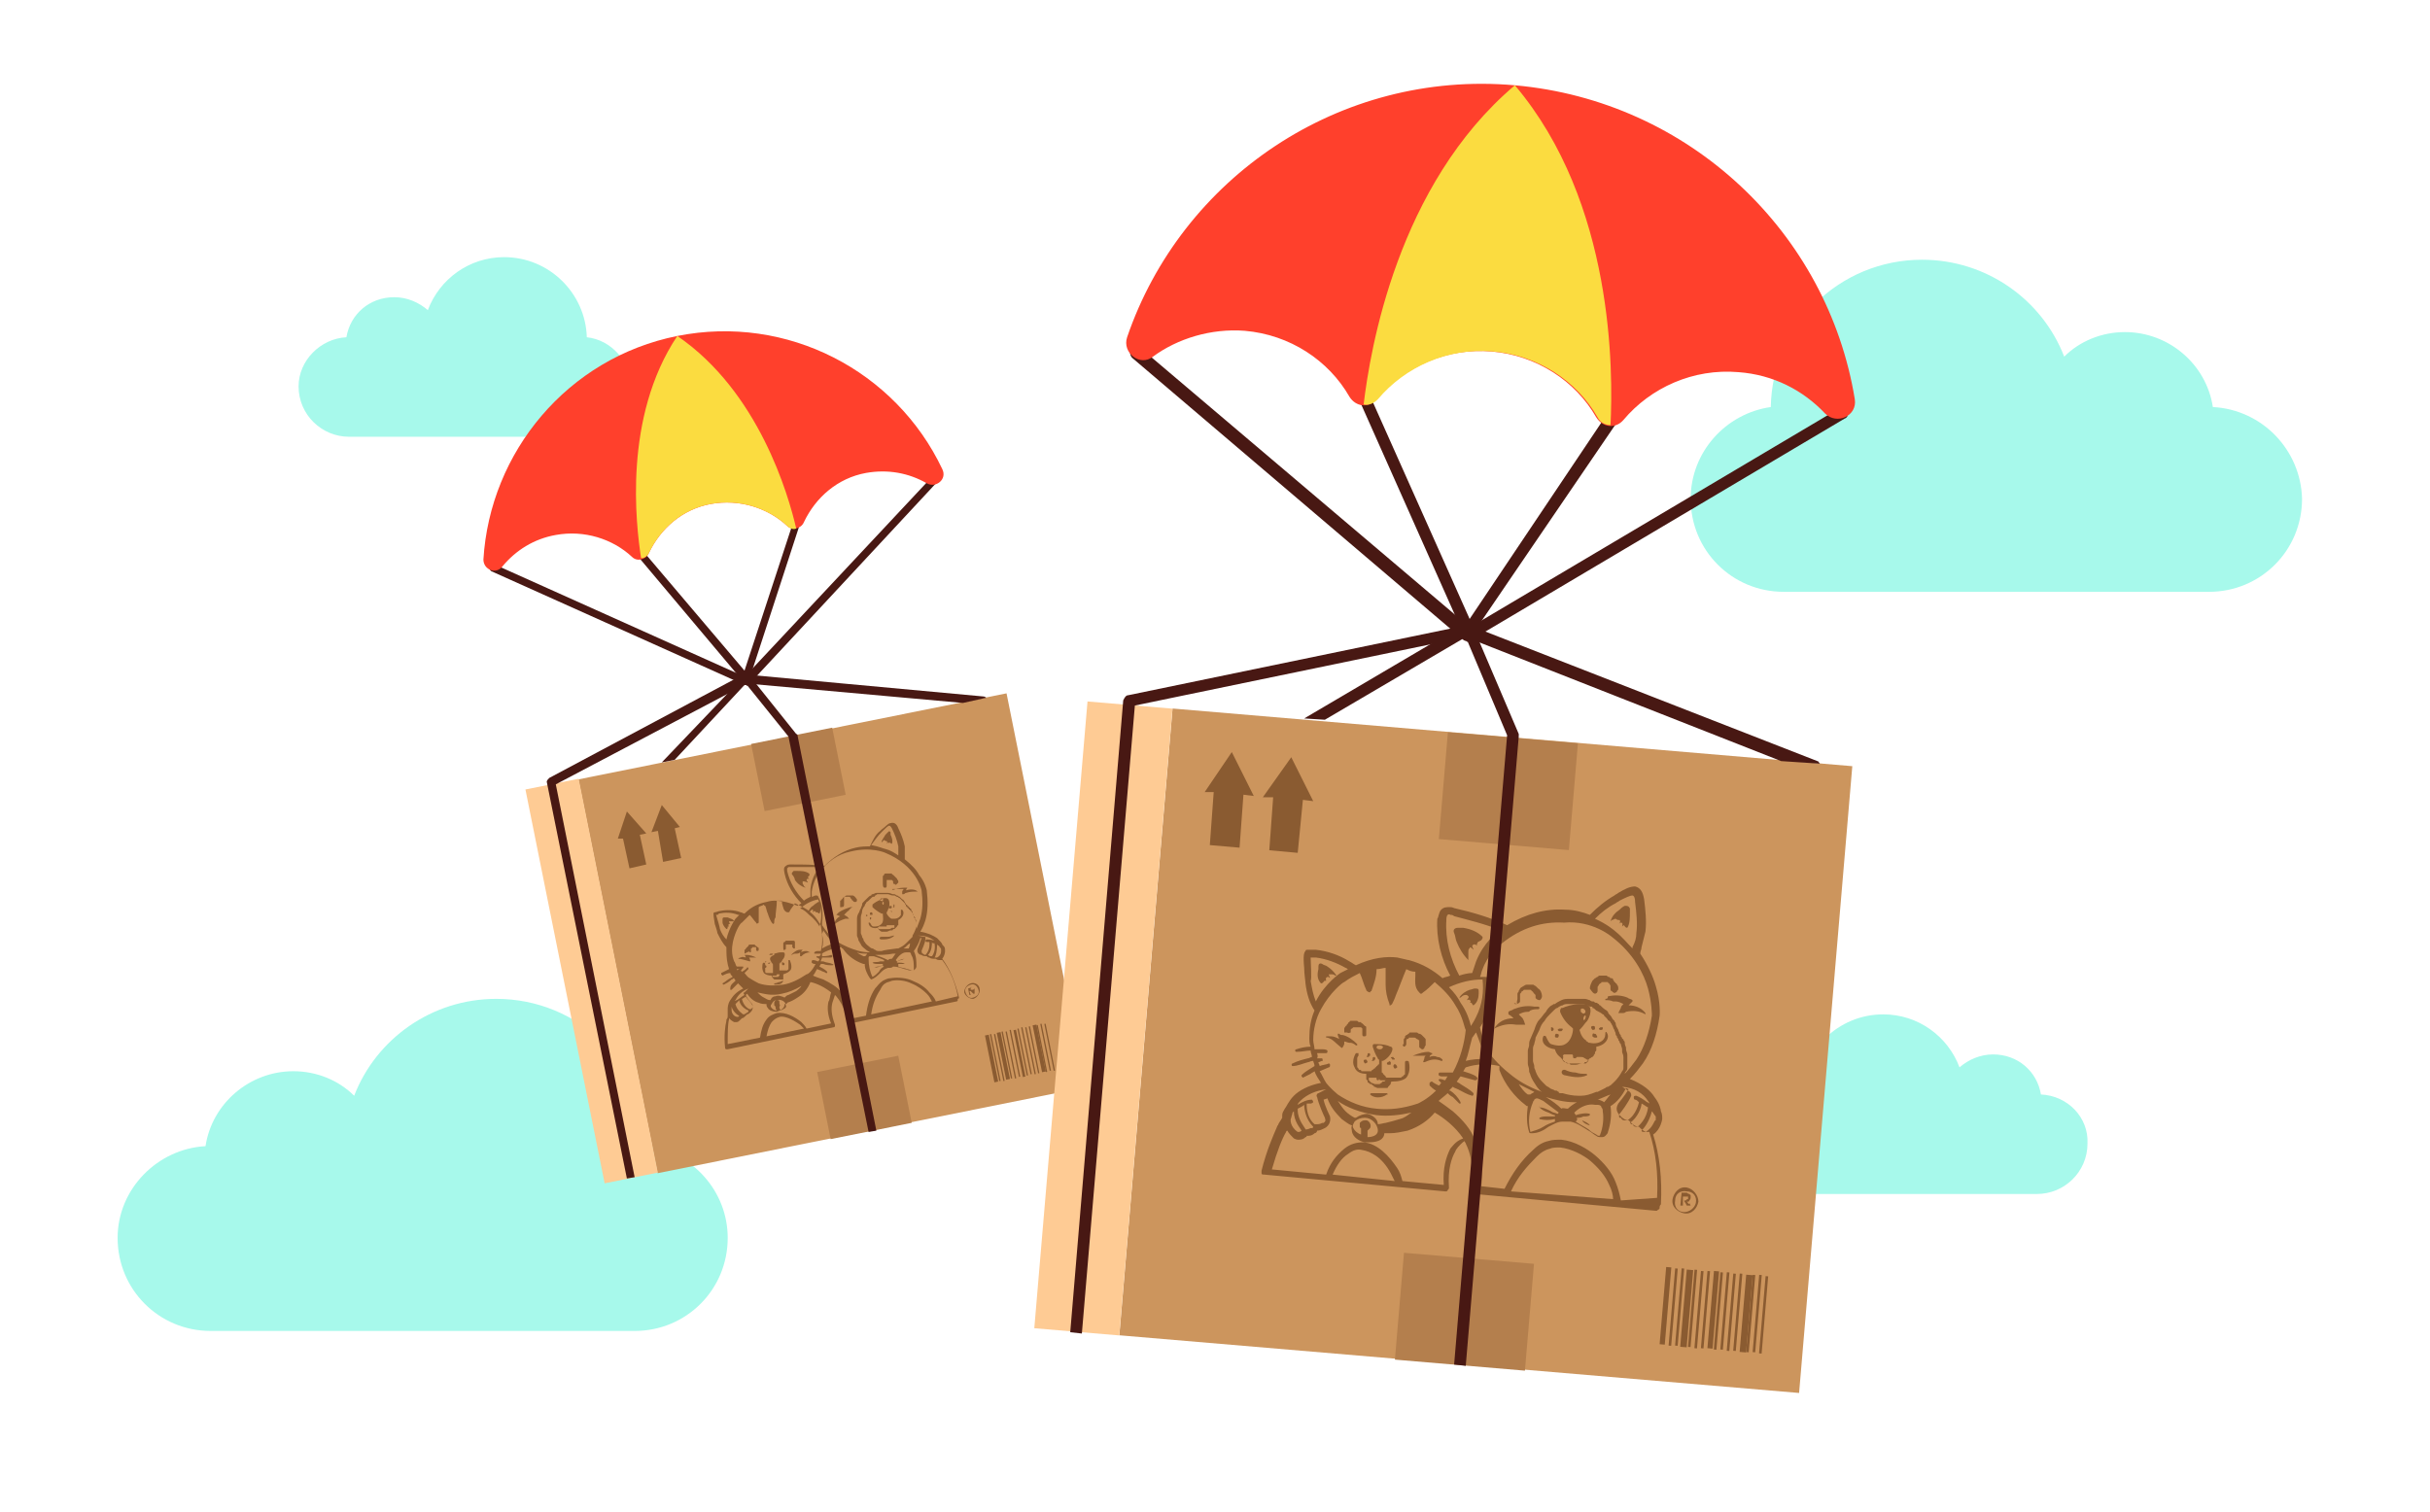 <?xml version="1.0" encoding="utf-8"?>
<!-- Generator: Adobe Illustrator 24.2.3, SVG Export Plug-In . SVG Version: 6.00 Build 0)  -->
<svg version="1.1" id="Capa_1" xmlns="http://www.w3.org/2000/svg" xmlns:xlink="http://www.w3.org/1999/xlink" x="0px" y="0px"
	 viewBox="0 0 188 117" style="enable-background:new 0 0 188 117;" xml:space="preserve">
<style type="text/css">
	.st0{fill:#A7F9EB;}
	.st1{fill:#481813;}
	.st2{fill:#CC955D;}
	.st3{fill:#8A5B31;}
	.st4{fill:#B47F4D;}
	.st5{fill:#FECB94;}
	.st6{fill:#FF402C;}
	.st7{fill:#FBDC40;}
</style>
<path class="st0" d="M15.9,88.7c0.5-3.3,3.4-5.8,6.8-5.8c1.8,0,3.5,0.7,4.7,1.9c1.7-4.4,6-7.5,11-7.5c6.4,0,11.6,5.1,11.7,11.4
	c3.5,0.5,6.2,3.5,6.2,7.1c0,4-3.2,7.2-7.2,7.2H16.3c-4,0-7.2-3.2-7.2-7.2C9.1,92,12.2,88.9,15.9,88.7z"/>
<path class="st0" d="M171.2,31.5c-0.5-3.3-3.4-5.8-6.8-5.8c-1.8,0-3.5,0.7-4.7,1.9c-1.7-4.4-6-7.5-11-7.5c-6.4,0-11.6,5.1-11.7,11.4
	c-3.5,0.5-6.2,3.5-6.2,7.1c0,4,3.2,7.2,7.2,7.2h32.9c4,0,7.2-3.2,7.2-7.2C178,34.8,175,31.7,171.2,31.5z"/>
<path class="st0" d="M157.9,84.7c-0.3-1.8-1.8-3.1-3.7-3.1c-1,0-1.9,0.4-2.6,1c-0.9-2.4-3.2-4.1-5.9-4.1c-3.5,0-6.3,2.8-6.4,6.2
	c-1.9,0.2-3.4,1.9-3.4,3.8c0,2.1,1.7,3.9,3.9,3.9h17.8c2.1,0,3.9-1.7,3.9-3.9C161.6,86.5,160,84.8,157.9,84.7z"/>
<path class="st0" d="M26.8,26.1c0.3-1.8,1.8-3.1,3.7-3.1c1,0,1.9,0.4,2.6,1c0.9-2.4,3.2-4.1,5.9-4.1c3.5,0,6.3,2.8,6.4,6.2
	c1.9,0.2,3.4,1.9,3.4,3.8c0,2.1-1.7,3.9-3.9,3.9H27c-2.1,0-3.9-1.7-3.9-3.9C23.1,27.9,24.8,26.2,26.8,26.1z"/>
<g>
	<g>
		<polygon class="st1" points="57.8,53.1 48.8,42.4 49.2,42 57.6,51.9 61.6,39.7 62.1,39.9 		"/>
	</g>
	
		<rect x="47.5" y="56.7" transform="matrix(0.98 -0.197 0.197 0.98 -12.972 14.107)" class="st2" width="33.8" height="31.1"/>
	<g>
		<polygon class="st3" points="50,64.5 48.5,62.8 47.8,64.9 48.2,64.9 48.7,67.2 50,66.9 49.5,64.6 		"/>
		<polygon class="st3" points="52.6,64 51.2,62.3 50.4,64.4 50.9,64.3 51.3,66.7 52.7,66.4 52.2,64.1 		"/>
	</g>
	<g>
		
			<rect x="81.2" y="79.2" transform="matrix(0.98 -0.197 0.197 0.98 -14.383 17.621)" class="st3" width="0.1" height="3.7"/>
		
			<rect x="80.9" y="79.2" transform="matrix(0.98 -0.197 0.197 0.98 -14.401 17.563)" class="st3" width="0.1" height="3.7"/>
		
			<rect x="80.6" y="79.3" transform="matrix(0.98 -0.197 0.197 0.98 -14.419 17.505)" class="st3" width="0.1" height="3.7"/>
		
			<rect x="80.3" y="79.3" transform="matrix(0.98 -0.197 0.197 0.98 -14.425 17.455)" class="st3" width="0.3" height="3.7"/>
		<rect x="80" y="79.4" transform="matrix(0.98 -0.197 0.197 0.98 -14.455 17.389)" class="st3" width="0.1" height="3.7"/>
		
			<rect x="79.7" y="79.5" transform="matrix(0.98 -0.197 0.197 0.98 -14.454 17.303)" class="st3" width="0.1" height="3.7"/>
		
			<rect x="79.4" y="79.5" transform="matrix(0.98 -0.197 0.197 0.98 -14.471 17.245)" class="st3" width="0.1" height="3.7"/>
		
			<rect x="79.1" y="79.6" transform="matrix(0.98 -0.197 0.197 0.98 -14.489 17.188)" class="st3" width="0.1" height="3.7"/>
		
			<rect x="78.8" y="79.7" transform="matrix(0.98 -0.197 0.197 0.98 -14.517 17.144)" class="st3" width="0.2" height="3.7"/>
		
			<rect x="78.5" y="79.7" transform="matrix(0.98 -0.197 0.197 0.98 -14.525 17.072)" class="st3" width="0.1" height="3.7"/>
		
			<rect x="78.2" y="79.8" transform="matrix(0.98 -0.197 0.197 0.98 -14.561 17.041)" class="st3" width="0.1" height="3.7"/>
		
			<rect x="77.9" y="79.8" transform="matrix(0.98 -0.197 0.197 0.98 -14.579 16.983)" class="st3" width="0.1" height="3.7"/>
		
			<rect x="77.5" y="79.9" transform="matrix(0.98 -0.197 0.197 0.98 -14.576 16.895)" class="st3" width="0.3" height="3.7"/>
		<rect x="77.3" y="80" transform="matrix(0.98 -0.197 0.197 0.98 -14.615 16.867)" class="st3" width="0.1" height="3.7"/>
		<rect x="77" y="80" transform="matrix(0.98 -0.197 0.197 0.98 -14.633 16.809)" class="st3" width="0.1" height="3.7"/>
		
			<rect x="76.6" y="80.1" transform="matrix(0.98 -0.197 0.197 0.98 -14.644 16.726)" class="st3" width="0.3" height="3.7"/>
	</g>
	<rect x="58.6" y="56.9" transform="matrix(0.98 -0.197 0.197 0.98 -10.526 13.356)" class="st4" width="6.4" height="5.3"/>
	<rect x="63.7" y="82.3" transform="matrix(0.98 -0.197 0.197 0.98 -15.418 14.856)" class="st4" width="6.4" height="5.3"/>
	<rect x="43.7" y="60.4" transform="matrix(0.98 -0.197 0.197 0.98 -14.074 10.513)" class="st5" width="4.2" height="31.1"/>
	<g>
		<g>
			<g>
				<path class="st1" d="M57.8,53c-0.1,0-0.1,0-0.2,0L38,44.2c-0.1-0.1-0.2-0.2-0.1-0.4c0.1-0.1,0.2-0.2,0.4-0.1l19.6,8.8
					c0.1,0.1,0.2,0.2,0.1,0.4C58,53,57.9,53,57.8,53z"/>
			</g>
		</g>
		<g>
			<g>
				<path class="st1" d="M57.8,53c-0.1,0-0.2,0-0.3-0.1c-0.1-0.1-0.1-0.3,0-0.4l14.7-15.7c0.1-0.1,0.3-0.1,0.4,0
					c0.1,0.1,0.1,0.3,0,0.4L58,52.9C57.9,53,57.9,53,57.8,53z"/>
			</g>
		</g>
	</g>
	<path class="st6" d="M43,41.4c2.2-0.4,4.4,0.3,5.9,1.7c0.4,0.4,1.1,0.2,1.3-0.3c0.9-1.9,2.6-3.4,4.8-3.8c2.2-0.4,4.4,0.3,5.9,1.7
		c0.4,0.4,1.1,0.2,1.3-0.3c0.9-1.9,2.6-3.4,4.8-3.8c1.7-0.3,3.3,0,4.7,0.8c0.7,0.4,1.6-0.3,1.2-1.1C69.3,28.7,60.9,24.3,52.4,26
		c-8.5,1.7-14.5,9-15,17.3c0,0.8,1,1.2,1.5,0.5C39.9,42.6,41.3,41.7,43,41.4z"/>
	<path class="st7" d="M50.2,42.8c0.9-1.9,2.6-3.4,4.8-3.8c2.2-0.4,4.4,0.3,5.9,1.7c0.2,0.2,0.5,0.3,0.7,0.2
		C61,38.3,58.7,30.3,52.4,26c-4.2,6.3-3.2,14.6-2.8,17.2C49.9,43.2,50.1,43,50.2,42.8z"/>
	<path class="st1" d="M76.3,54c0,0-0.1-0.1-0.2-0.1l-18.4-1.7c-0.1,0-0.1,0-0.2,0l-15,8c-0.1,0.1-0.2,0.2-0.2,0.3l6.2,30.7l0.6-0.1
		L43,60.7l14.8-7.8l16.7,1.5L76.3,54z"/>
	<g>
		<polygon class="st1" points="113.5,49.7 104.6,29.7 105.4,29.3 113.7,47.9 124.9,31.2 125.7,31.8 		"/>
	</g>
	
		<rect x="88.6" y="57" transform="matrix(0.996 8.452351e-02 -8.452351e-02 0.996 7.289 -9.43)" class="st2" width="52.8" height="48.7"/>
	<g>
		<polygon class="st3" points="97,61.6 95.3,58.2 93.2,61.3 93.9,61.3 93.6,65.4 95.9,65.6 96.2,61.5 		"/>
		<polygon class="st3" points="101.6,62 99.9,58.6 97.7,61.7 98.5,61.7 98.2,65.8 100.4,66 100.8,61.9 		"/>
	</g>
	<g>
		
			<rect x="136.4" y="98.8" transform="matrix(0.996 8.457801e-02 -8.457801e-02 0.996 9.1 -11.183)" class="st3" width="0.2" height="6"/>
		
			<rect x="135.9" y="98.7" transform="matrix(0.996 8.457801e-02 -8.457801e-02 0.996 9.094 -11.141)" class="st3" width="0.2" height="6"/>
		
			<rect x="135.4" y="98.7" transform="matrix(0.996 8.459411e-02 -8.459411e-02 0.996 9.091 -11.101)" class="st3" width="0.2" height="6"/>
		
			<rect x="134.9" y="98.7" transform="matrix(0.996 8.455039e-02 -8.455039e-02 0.996 9.082 -11.066)" class="st3" width="0.5" height="6"/>
		
			<rect x="134.4" y="98.6" transform="matrix(0.996 8.438846e-02 -8.438846e-02 0.996 9.057 -10.991)" class="st3" width="0.2" height="6"/>
		
			<rect x="133.9" y="98.6" transform="matrix(0.996 8.457801e-02 -8.457801e-02 0.996 9.073 -10.973)" class="st3" width="0.2" height="6"/>
		
			<rect x="133.4" y="98.5" transform="matrix(0.996 8.438846e-02 -8.438846e-02 0.996 9.046 -10.907)" class="st3" width="0.2" height="6"/>
		
			<rect x="132.9" y="98.5" transform="matrix(0.996 8.459411e-02 -8.459411e-02 0.996 9.064 -10.89)" class="st3" width="0.2" height="6"/>
		
			<rect x="132.4" y="98.4" transform="matrix(0.996 8.452348e-02 -8.452348e-02 0.996 9.05 -10.839)" class="st3" width="0.4" height="6"/>
		
			<rect x="131.9" y="98.4" transform="matrix(0.996 8.457801e-02 -8.457801e-02 0.996 9.051 -10.804)" class="st3" width="0.2" height="6"/>
		
			<rect x="131.4" y="98.4" transform="matrix(0.996 8.457801e-02 -8.457801e-02 0.996 9.046 -10.762)" class="st3" width="0.2" height="6"/>
		
			<rect x="130.9" y="98.3" transform="matrix(0.996 8.438846e-02 -8.438846e-02 0.996 9.019 -10.697)" class="st3" width="0.2" height="6"/>
		
			<rect x="130.3" y="98.3" transform="matrix(0.996 8.453695e-02 -8.453695e-02 0.996 9.03 -10.673)" class="st3" width="0.5" height="6"/>
		
			<rect x="129.9" y="98.2" transform="matrix(0.996 8.438846e-02 -8.438846e-02 0.996 9.008 -10.613)" class="st3" width="0.2" height="6"/>
		
			<rect x="129.4" y="98.2" transform="matrix(0.996 8.457801e-02 -8.457801e-02 0.996 9.024 -10.594)" class="st3" width="0.2" height="6"/>
		
			<rect x="128.7" y="98.1" transform="matrix(0.996 8.456069e-02 -8.456069e-02 0.996 9.016 -10.541)" class="st3" width="0.4" height="6"/>
	</g>
	
		<rect x="111.7" y="57.1" transform="matrix(0.996 8.452132e-02 -8.452132e-02 0.996 5.592 -9.646)" class="st4" width="10.1" height="8.3"/>
	
		<rect x="108.3" y="97.4" transform="matrix(0.996 8.452747e-02 -8.452747e-02 0.996 8.986 -9.213)" class="st4" width="10.1" height="8.3"/>
	
		<rect x="82.1" y="54.5" transform="matrix(0.996 8.452400e-02 -8.452400e-02 0.996 6.971 -6.937)" class="st5" width="6.6" height="48.7"/>
	<g>
		<g>
			<g>
				<path class="st1" d="M113.5,49.6c-0.1,0-0.2,0-0.3-0.1L87.6,27.7c-0.2-0.2-0.2-0.5-0.1-0.7c0.2-0.2,0.5-0.2,0.7-0.1l25.7,21.8
					c0.2,0.2,0.2,0.5,0.1,0.7C113.8,49.6,113.7,49.6,113.5,49.6z"/>
			</g>
		</g>
		<g>
			<g>
				<path class="st1" d="M113.5,49.6c-0.1,0-0.3-0.1-0.4-0.2c-0.1-0.2-0.1-0.5,0.2-0.6l29-17.2c0.2-0.1,0.5-0.1,0.6,0.2
					c0.1,0.2,0.1,0.5-0.2,0.6l-29,17.2C113.7,49.6,113.6,49.6,113.5,49.6z"/>
			</g>
		</g>
	</g>
	<path class="st6" d="M96.3,25.6c3.5,0.3,6.5,2.3,8.1,5.1c0.5,0.8,1.5,0.9,2.1,0.2c2.1-2.5,5.4-4,8.9-3.7c3.5,0.3,6.5,2.3,8.1,5.1
		c0.5,0.8,1.5,0.9,2.1,0.2c2.1-2.5,5.4-4,8.9-3.7c2.7,0.2,5,1.4,6.7,3.2c0.9,0.9,2.5,0.2,2.3-1.1c-2.1-12.9-12.8-23.1-26.3-24.3
		c-13.6-1.2-25.8,7.2-30,19.5c-0.4,1.2,1,2.3,2,1.5C91.1,26.2,93.7,25.4,96.3,25.6z"/>
	<path class="st7" d="M106.6,30.9c2.1-2.5,5.4-4,8.9-3.7c3.5,0.3,6.5,2.3,8.1,5.1c0.2,0.4,0.6,0.6,1,0.6c0.2-4.1,0.3-17.2-7.4-26.3
		c-9.1,7.7-11.2,20.5-11.7,24.7C105.9,31.4,106.3,31.2,106.6,30.9z"/>
	<path class="st1" d="M140.8,59.1c-0.1-0.1-0.1-0.2-0.2-0.2l-26.9-10.5c-0.1,0-0.2,0-0.3,0l-26.1,5.4c-0.2,0-0.3,0.2-0.4,0.4
		l-4.1,48.9l0.9,0.1l4.1-48.6l25.6-5.3l24.4,9.6L140.8,59.1z"/>
	<g>
		<path class="st3" d="M130.6,93.1c0,0-0.1-0.1-0.1-0.1c0.1,0,0.2,0,0.2-0.1c0,0,0.1-0.1,0.1-0.2c0-0.1,0-0.1,0-0.2
			c0,0-0.1-0.1-0.1-0.1c0,0-0.1,0-0.2-0.1l-0.4,0l-0.1,1l0.2,0l0-0.4l0,0c0,0,0.1,0,0.1,0c0,0,0,0,0,0c0,0,0,0,0,0
			c0,0,0,0.1,0.1,0.2l0.1,0.2l0.3,0l-0.1-0.2C130.7,93.2,130.6,93.2,130.6,93.1z M130.4,92.9C130.3,92.9,130.3,92.9,130.4,92.9
			l-0.2,0l0-0.3l0.2,0c0,0,0,0,0,0c0.1,0,0.1,0,0.1,0c0,0,0.1,0,0.1,0c0,0,0,0.1,0,0.1c0,0,0,0.1,0,0.1c0,0,0,0-0.1,0
			C130.5,92.9,130.4,92.9,130.4,92.9z"/>
		<path class="st3" d="M130.5,91.9c-0.6-0.1-1,0.4-1.1,0.9c-0.1,0.6,0.4,1,0.9,1.1c0.6,0.1,1-0.4,1.1-0.9
			C131.4,92.5,131,92,130.5,91.9z M130.3,93.8c-0.5,0-0.8-0.4-0.7-0.9c0-0.5,0.4-0.8,0.9-0.7c0.5,0,0.8,0.4,0.7,0.9
			C131.1,93.5,130.7,93.8,130.3,93.8z"/>
		<path class="st3" d="M114,73.5c0-0.1-0.1-0.2-0.1-0.3c0.1-0.2,0.3-0.1,0.4,0c0,0-0.1-0.1,0-0.2c0-0.2,0.3-0.1,0.4-0.4
			c0,0,0,0,0-0.1c-0.4-0.4-0.9-0.6-1.5-0.7c-0.1,0-0.1,0-0.2,0c-0.1,0-0.1,0-0.2,0c-0.3,0-0.4,0.2-0.3,0.4c0.1,0.2,0.1,0.5,0.2,0.7
			c0.2,0.5,0.5,1,0.9,1.4c0,0,0-0.2,0-0.2c0-0.1,0-0.3,0-0.4c0-0.1,0-0.3,0.1-0.3C113.7,73.2,113.9,73.4,114,73.5z"/>
		<path class="st3" d="M123.4,76.9c0.1,0,0.2-0.1,0.2-0.2c0-0.1,0-0.1,0-0.2c0-0.1,0-0.1,0-0.1c0-0.1,0.1-0.1,0.1-0.2
			c0,0,0.1-0.1,0.1-0.1c0,0,0.1,0,0.1-0.1c0.1,0,0.1,0,0.2,0c0,0,0.1,0,0.1,0c0,0,0,0,0.1,0c0,0,0.1,0,0.1,0c0,0,0,0.1,0.1,0.1
			c0,0.1,0.1,0.1,0.1,0.2c0,0,0,0.1,0,0.1c0,0,0,0.1,0,0.1c0,0.1,0,0.2,0.1,0.2c0.1,0.1,0.2,0.2,0.3,0.1c0,0,0.1,0,0.1-0.1
			c0.1-0.1,0.1-0.1,0.1-0.2c0-0.1,0-0.2-0.1-0.3c0,0,0-0.1-0.1-0.1c0,0,0-0.1-0.1-0.1c0-0.1-0.1-0.1-0.1-0.2c0-0.1-0.1-0.1-0.2-0.1
			c0,0-0.1-0.1-0.1-0.1c-0.1,0-0.1,0-0.2-0.1c0,0,0,0,0,0c-0.1,0-0.2,0-0.3,0c-0.1,0-0.1,0-0.2,0c-0.1,0-0.1,0-0.2,0.1
			c-0.1,0-0.1,0.1-0.2,0.1c0,0-0.1,0.1-0.1,0.1c0,0-0.1,0.1-0.1,0.1c-0.1,0.2-0.2,0.4-0.2,0.6C123.2,76.8,123.3,76.9,123.4,76.9z"/>
		<path class="st3" d="M117.2,77.7c0,0,0.1,0,0.1,0c0.1,0,0.3-0.1,0.3-0.2c0-0.1,0-0.2,0-0.3c0,0,0-0.1,0-0.1c0,0,0-0.1,0-0.1
			c0-0.1,0-0.1,0.1-0.2c0,0,0-0.1,0.1-0.1c0,0,0,0,0.1-0.1c0,0,0,0,0.1,0c0,0,0.1,0,0.1,0c0.1,0,0.1,0,0.2,0c0,0,0.1,0,0.1,0
			c0,0,0.1,0,0.1,0.1c0.1,0,0.1,0.1,0.2,0.2c0,0,0.1,0.1,0.1,0.1c0,0.1,0,0.1,0,0.2c0,0.1,0.2,0.2,0.3,0.2c0.1,0,0.2-0.2,0.2-0.3
			c0-0.2-0.1-0.5-0.3-0.6c0,0-0.1-0.1-0.1-0.1c0,0-0.1-0.1-0.1-0.1c-0.1,0-0.1-0.1-0.2-0.1c-0.1,0-0.1,0-0.2,0c-0.1,0-0.1,0-0.2,0
			c-0.1,0-0.2,0-0.3,0.1c0,0,0,0,0,0c-0.1,0-0.1,0.1-0.2,0.1c0,0-0.1,0.1-0.1,0.1c0,0.1-0.1,0.1-0.1,0.2c0,0.1-0.1,0.1-0.1,0.2
			c0,0.1,0,0.1,0,0.2c0,0.1,0,0.1,0,0.2c0,0.1-0.1,0.3,0,0.4C117.1,77.6,117.1,77.6,117.2,77.7z"/>
		<path class="st3" d="M125.3,71.2c0.1,0.1,0,0.3-0.1,0.3c0.1,0,0.1-0.1,0.2-0.1c0.2,0,0.1,0.2,0.1,0.3c0,0,0.1-0.1,0.1-0.1
			c0.1,0,0.1,0.2,0.3,0.2c0,0,0,0,0,0c0.2-0.3,0.2-0.8,0.2-1.2c0-0.1,0-0.1,0-0.2c0,0,0-0.1,0-0.1c-0.1-0.2-0.2-0.2-0.4-0.2
			c-0.2,0.1-0.3,0.2-0.4,0.3c-0.3,0.2-0.6,0.5-0.7,0.9c0,0,0.1-0.1,0.1-0.1c0.1,0,0.2-0.1,0.3-0.1C125.1,71.2,125.2,71.2,125.3,71.2
			z"/>
		<path class="st3" d="M115.6,79.6C115.6,79.6,115.6,79.6,115.6,79.6C115.6,79.6,115.6,79.6,115.6,79.6c0.6-0.3,1.1-0.4,1.7-0.3
			c0.1,0,0.2,0,0.4,0c0.1,0,0.1,0,0.2,0c0,0,0,0,0.1,0c0,0,0,0-0.1-0.3c0,0-0.1-0.2-0.1-0.2l0,0c-0.1-0.1-0.2-0.2-0.3-0.3
			c0.2-0.1,0.4-0.2,0.7-0.2c0.1,0,0.1,0,0.2-0.1c0.2-0.1,0.4-0.1,0.6-0.1c0,0,0,0,0,0l0,0c0,0,0,0,0,0c0,0,0.1,0,0.1-0.1
			c0,0,0-0.1-0.1-0.1c-0.1,0-0.2,0-0.3,0c-0.6-0.1-1.1,0-1.6,0.2c-0.1,0.1-0.3,0.1-0.4,0.2c0,0,0,0,0,0.1c0,0,0,0,0,0.1
			c0.2,0.1,0.3,0.2,0.4,0.3C116.4,78.8,115.9,79.1,115.6,79.6C115.6,79.6,115.6,79.6,115.6,79.6z"/>
		<path class="st3" d="M124.2,77.3C124.2,77.3,124.2,77.4,124.2,77.3c0,0.1,0,0.1,0,0.1c0,0,0,0,0,0c0,0,0,0,0,0
			c0.2,0,0.4,0,0.6,0.1c0.1,0,0.1,0,0.2,0c0.2,0,0.4,0.1,0.6,0.2c-0.1,0.1-0.2,0.2-0.2,0.3l0,0c0,0-0.1,0.2-0.1,0.2
			c-0.1,0.2-0.1,0.2-0.1,0.2c0,0,0,0,0.1,0c0.1,0,0.1,0,0.2,0c0.1,0,0.2,0,0.3-0.1c0.5-0.1,1-0.1,1.5,0.2c0,0,0,0,0,0c0,0,0,0,0,0
			c0,0,0-0.1,0-0.1c-0.3-0.4-0.8-0.6-1.3-0.6c0.1-0.1,0.2-0.2,0.3-0.3c0,0,0,0,0-0.1c0,0,0,0,0,0c-0.1-0.1-0.3-0.1-0.4-0.2
			c-0.5-0.2-1-0.2-1.5-0.1C124.4,77.3,124.3,77.3,124.2,77.3z"/>
		<path class="st3" d="M122.7,83.1c-0.3,0-0.5,0-0.8-0.1c-0.3,0-0.6-0.1-0.8-0.2c-0.3-0.1-0.4,0.3-0.1,0.4c0.5,0.1,1.2,0.3,1.8,0
			C122.8,83.2,122.8,83.1,122.7,83.1z"/>
		<path class="st3" d="M113.4,77c0.1,0,0.1,0,0.2,0.1c0.1,0.1-0.1,0.2-0.1,0.3c0.1,0,0.1-0.1,0.2,0c0.1,0,0.1,0.2,0,0.2
			c0,0,0.1,0,0.1,0c0.1,0,0.1,0.2,0.2,0.2c0,0,0,0,0,0c0.3-0.2,0.4-0.6,0.4-0.9c0,0,0-0.1,0-0.1c0,0,0-0.1,0-0.1
			c0-0.2-0.1-0.2-0.3-0.2c-0.1,0-0.3,0.1-0.4,0.1c-0.3,0.1-0.6,0.3-0.8,0.6c0,0,0.1,0,0.1,0C113.2,77,113.3,77,113.4,77z"/>
		<path class="st3" d="M102.2,76.1C102.2,76.1,102.2,76.1,102.2,76.1c0.2,0,0.2-0.2,0.3-0.2c0,0,0.1,0,0.1,0c0-0.1-0.1-0.2,0.1-0.3
			c0.1,0,0.1,0,0.2,0.1c0-0.1-0.1-0.2-0.1-0.3c0,0,0.1,0,0.2,0c0.1,0,0.2,0,0.3,0.1c0,0,0.1,0,0.1,0c-0.2-0.3-0.4-0.5-0.7-0.7
			c-0.1-0.1-0.3-0.1-0.4-0.2c-0.2-0.1-0.3,0-0.3,0.2c0,0,0,0.1,0,0.1c0,0.1,0,0.1,0,0.1C101.9,75.4,101.9,75.8,102.2,76.1z"/>
		<path class="st3" d="M108.6,81c0.1,0,0.2-0.1,0.2-0.2c0-0.1,0-0.1,0-0.2c0,0,0-0.1,0-0.1c0,0,0-0.1,0.1-0.1c0,0,0.1,0,0.1-0.1
			c0,0,0.1,0,0.1,0c0,0,0.1,0,0.1,0c0.1,0,0.1,0,0.2,0c0.1,0,0.1,0,0.2,0.1c0.1,0,0.1,0.1,0.2,0.1c0,0,0,0,0,0c0,0,0,0.1,0,0.1
			c0,0.1,0,0.1,0,0.2c0,0,0,0,0,0.1c0,0,0,0.1,0,0.1c0,0.1,0.1,0.1,0.2,0.2c0,0,0.1,0,0.1,0c0,0,0.1-0.1,0.1-0.1c0,0,0-0.1,0.1-0.2
			c0,0,0-0.1,0-0.1c0-0.1,0-0.2,0-0.2c0,0,0-0.1,0-0.1c0-0.1,0-0.1-0.1-0.2c0,0-0.1-0.1-0.1-0.1c0,0-0.1-0.1-0.1-0.1
			c0,0-0.1-0.1-0.2-0.1c-0.1,0-0.1-0.1-0.2-0.1c0,0,0,0,0,0c0,0-0.1,0-0.1,0c-0.1,0-0.1,0-0.2,0c0,0,0,0-0.1,0c0,0-0.1,0-0.1,0
			c0,0-0.1,0-0.1,0.1c-0.1,0-0.1,0.1-0.2,0.1c0,0-0.1,0.1-0.1,0.1c0,0,0,0,0,0.1c-0.1,0.1-0.1,0.1-0.1,0.2c0,0,0,0,0,0.1
			c0,0.1,0,0.2,0,0.2C108.5,80.8,108.5,80.9,108.6,81z"/>
		<path class="st3" d="M104.2,79.9C104.3,80,104.3,80,104.2,79.9c0.2,0.1,0.2,0,0.3,0c0,0,0-0.1,0-0.1c0,0,0,0,0-0.1
			c0,0,0-0.1,0.1-0.1c0,0,0,0,0.1-0.1c0,0,0,0,0,0c0.1,0,0.1,0,0.2,0c0.1,0,0.1,0,0.2,0c0.1,0,0.1,0,0.1,0c0,0,0.1,0,0.1,0
			c0,0,0.1,0.1,0.1,0.1c0,0,0,0.1,0,0.1c0,0,0,0.1,0,0.1c0,0,0,0.1,0,0.1c0,0,0,0.1,0,0.1c0,0.1,0,0.2,0.1,0.2c0.1,0,0.2,0,0.2-0.1
			c0-0.1,0-0.1,0-0.2c0,0,0,0,0-0.1c0-0.1,0-0.2,0-0.2c0,0,0,0,0-0.1c0,0,0-0.1-0.1-0.1c0,0-0.1-0.1-0.1-0.1c0,0-0.1-0.1-0.1-0.1
			c0,0-0.1,0-0.1-0.1c0,0,0,0-0.1,0c-0.1,0-0.1,0-0.2-0.1c0,0,0,0-0.1,0c0,0,0,0,0,0c-0.1,0-0.1,0-0.2,0c-0.1,0-0.1,0-0.2,0
			c0,0-0.1,0-0.1,0.1c0,0-0.1,0-0.1,0.1c0,0-0.1,0.1-0.1,0.1c0,0,0,0.1-0.1,0.1c0,0.1-0.1,0.1-0.1,0.2c0,0,0,0.1,0,0.1
			c0,0.1,0,0.1,0,0.2C104.2,79.9,104.2,79.9,104.2,79.9z"/>
		<path class="st3" d="M103.8,81.1C103.8,81.1,103.8,81.1,103.8,81.1C103.8,81.1,103.8,81.1,103.8,81.1
			C103.8,81.1,103.8,81.1,103.8,81.1c0.1,0,0.2-0.3,0.2-0.3l0,0c0-0.1,0-0.2,0-0.2c0.1,0,0.3,0.1,0.4,0.1c0,0,0.1,0,0.1,0
			c0.1,0,0.3,0.1,0.4,0.2c0,0,0,0,0,0h0c0,0,0,0,0,0h0c0,0,0.1,0,0.1,0c0,0,0-0.1,0-0.1c-0.3-0.3-0.7-0.6-1.1-0.7
			c-0.1,0-0.2,0-0.3-0.1c0,0,0,0-0.1,0c0,0,0,0,0,0.1c0,0.1,0.1,0.2,0.1,0.3c-0.2-0.1-0.4-0.2-0.6-0.2c-0.1,0-0.3,0-0.4,0
			c0,0,0,0,0,0.1c0,0,0,0,0.1,0C103.1,80.4,103.3,80.7,103.8,81.1C103.7,81,103.7,81,103.8,81.1z"/>
		<path class="st3" d="M109.3,81.7C109.3,81.7,109.4,81.8,109.3,81.7L109.3,81.7L109.3,81.7L109.3,81.7
			C109.4,81.7,109.4,81.7,109.3,81.7c0.2,0,0.3,0,0.5,0c0,0,0.1,0,0.1,0c0.1,0,0.3,0,0.4,0c-0.1,0.1-0.1,0.1-0.1,0.2l0,0
			c0,0-0.1,0.3-0.1,0.3c0,0,0,0,0,0c0,0,0,0,0,0c0,0,0,0,0,0c0,0,0.1,0,0.1,0c0.5-0.2,0.8-0.3,1.3-0.1c0,0,0.1,0,0.1,0
			c0,0,0-0.1,0-0.1c-0.1-0.1-0.2-0.2-0.4-0.2c-0.2-0.1-0.4-0.1-0.6,0c0-0.1,0.1-0.2,0.2-0.2c0,0,0,0,0-0.1c0,0,0,0,0,0
			c-0.1,0-0.2-0.1-0.3-0.1C110.2,81.4,109.8,81.5,109.3,81.7C109.3,81.6,109.3,81.7,109.3,81.7z"/>
		<path class="st3" d="M107.3,84.6c-0.2,0-0.4,0-0.6,0c-0.2,0-0.4,0-0.6,0c-0.1,0-0.1,0.1-0.1,0.1c0.3,0.3,0.9,0.3,1.3,0
			C107.4,84.7,107.4,84.7,107.3,84.6z"/>
		<path class="st3" d="M121.1,82.2C121.1,82.2,121.1,82.2,121.1,82.2c0.1,0.1,0.2,0.1,0.2,0.1c0,0,0.1,0,0.1,0c0,0,0.1,0,0.1,0
			c0.1,0,0.2,0,0.2,0c0.2,0,0.3,0,0.5,0c0.1,0,0.1,0,0.2,0c0.1,0,0.2,0,0.2-0.1c0,0,0.1,0,0.1,0c0,0,0.1,0,0.1-0.1
			c0.1,0,0.1-0.1,0.1-0.1c0,0,0,0,0.1-0.1c0.1,0,0.1-0.1,0.2-0.1c0,0,0.1-0.1,0.1-0.1c0-0.1,0.1-0.1,0.1-0.2c0-0.1,0-0.1,0.1-0.2
			c0-0.1,0-0.2,0-0.2c0,0,0,0,0-0.1c0.7-0.1,1.1-0.7,0.8-1.1c0-0.1-0.1,0-0.1,0c0,0.2,0,0.4-0.2,0.6c-0.2,0.2-0.6,0.3-1,0.2v0
			c0,0,0,0,0,0c-0.1,0-0.1,0-0.2-0.1c0,0-0.1,0-0.1-0.1c-0.2-0.1-0.4-0.4-0.5-0.8c0,0,0.1-0.1,0.1-0.1c0.2-0.2,0.3-0.4,0.5-0.6
			c0.2-0.3,0.5-1.1-0.1-1.3c-0.2,0-0.3,0-0.5,0l0,0c-0.5,0-1.1,0.2-1.3,0.3c0,0,0,0,0,0c0,0,0,0,0,0l0,0c0,0-0.1,0-0.1,0
			c-0.1,0.1-0.1,0.2-0.1,0.3c0.2,0.5,0.5,0.9,0.9,1.2c0,0,0.1,0.1,0.1,0.1c0,0.4-0.2,1-0.6,1.2l0,0c-0.3,0.2-0.8,0.1-1.1,0
			c-0.2-0.1-0.3-0.4-0.4-0.6c0,0-0.1-0.1-0.2,0c-0.2,0.5,0.2,0.9,0.9,1c0.1,0.4,0.4,0.6,0.4,0.6c0,0,0.1,0.1,0.1,0.1
			C121,82.2,121,82.2,121.1,82.2z M122.5,78.9c0-0.1,0-0.2,0.1-0.3C122.8,78.5,122.6,79.1,122.5,78.9z M122.3,78.1
			c0.2-0.2,0.5,0.2,0.3,0.3c-0.1,0.1-0.2,0-0.3-0.1C122.3,78.3,122.3,78.2,122.3,78.1z M120.9,81.7
			C120.9,81.6,120.9,81.6,120.9,81.7C120.9,81.6,120.9,81.6,120.9,81.7C120.9,81.6,120.9,81.6,120.9,81.7c0.1-0.1,0.1-0.1,0.1-0.1
			c0,0,0.1,0,0.1,0c0.1,0,0.2,0,0.2,0c0,0,0.1,0,0.1,0c0,0,0.1,0,0.1,0c0,0,0.1,0,0.1,0c0.1,0,0.1,0.1,0.1,0.1c0,0,0,0,0,0.1
			c0,0,0,0.1,0.1,0.1c0,0,0.1,0,0.1,0c0,0,0,0,0,0c0,0,0.1-0.1,0.1-0.1c0,0,0,0,0.1,0c0,0,0.1,0,0.1,0c0,0,0.1,0,0.1,0c0,0,0,0,0,0
			c0.1,0,0.2,0,0.3,0.1c0.1,0,0.1,0.1,0.2,0.1c0,0,0.1,0,0.1,0.1c0,0-0.1,0.1-0.1,0.1c0,0-0.1,0.1-0.1,0.1c0,0,0,0-0.1,0
			c0,0-0.1,0-0.1,0c0,0-0.1,0-0.1,0c-0.2,0-0.3,0.1-0.5,0.1c0,0-0.1,0-0.1,0c-0.1,0-0.1,0-0.2,0c-0.1,0-0.1,0-0.2-0.1
			c-0.1,0-0.2-0.1-0.3-0.1c0,0-0.1-0.1-0.1-0.1c0,0,0,0-0.1-0.1C121,81.7,120.9,81.7,120.9,81.7z"/>
		<path class="st3" d="M120.1,79.8C120.1,79.8,120.1,79.7,120.1,79.8C120.2,79.7,120.2,79.7,120.1,79.8c0.1-0.1,0.1-0.1,0.1-0.1
			c0,0,0-0.1,0-0.1c0,0,0,0-0.1-0.1c0,0-0.1,0-0.1,0c0,0,0,0,0,0c0,0,0,0,0,0c0,0,0,0.1,0,0.1c0,0,0,0.1,0,0.1
			C120,79.7,120,79.8,120.1,79.8z"/>
		<path class="st3" d="M120.6,79.8c0.1,0,0.1,0,0.2,0c0,0,0.1-0.1,0.1-0.1c0-0.1,0-0.1-0.1-0.1c0,0,0,0-0.1,0c0,0,0,0,0,0
			c-0.1,0-0.1,0-0.2,0.1C120.5,79.7,120.6,79.8,120.6,79.8z"/>
		<path class="st3" d="M120.5,80.3c0.1,0,0.1-0.2,0.1-0.2c0-0.1-0.2-0.1-0.2-0.1c-0.1,0-0.1,0.2-0.1,0.2
			C120.3,80.3,120.4,80.3,120.5,80.3z"/>
		<path class="st3" d="M123.7,79.6C123.7,79.7,123.7,79.7,123.7,79.6c0,0.1,0.1,0.1,0.1,0.1c0,0,0,0,0.1,0c0,0,0.1,0,0.1-0.1
			c0,0,0,0,0,0c0,0,0,0,0,0c0,0,0-0.1,0-0.1c0,0,0,0-0.1,0c-0.1,0-0.1,0-0.2,0.1C123.7,79.6,123.7,79.6,123.7,79.6
			C123.7,79.6,123.7,79.6,123.7,79.6z"/>
		<path class="st3" d="M123.2,80.1c0,0,0,0.1,0,0.1c0,0,0.1,0.1,0.2,0.1c0,0,0.1,0,0.1,0c0,0,0,0,0,0c0.1,0,0.1-0.1,0-0.2
			c0-0.1-0.1-0.1-0.2-0.1C123.3,79.9,123.2,80,123.2,80.1z"/>
		<path class="st3" d="M123.2,79.7c0.1,0,0.2,0,0.2-0.1c0-0.1,0-0.2-0.1-0.2c-0.1,0-0.2,0-0.2,0.1C123.1,79.5,123.1,79.6,123.2,79.7
			z"/>
		<path class="st3" d="M105.8,81.8C105.8,81.8,105.8,81.8,105.8,81.8c0.1,0,0.1,0,0.1,0c0,0,0,0,0,0c0,0,0-0.1,0.1-0.1
			c0,0,0,0,0-0.1c0,0,0-0.1-0.1-0.1c0,0,0,0,0,0c0,0,0,0,0,0c0,0-0.1,0-0.1,0.1c0,0,0,0,0,0.1C105.7,81.7,105.7,81.8,105.8,81.8z"/>
		<path class="st3" d="M106.2,82.1C106.2,82.2,106.2,82.2,106.2,82.1c0.1,0,0.1,0,0.1,0c0,0,0,0,0,0c0,0,0-0.1,0.1-0.1
			c0,0,0,0,0-0.1c0,0,0-0.1-0.1-0.1c0,0,0,0,0,0c0,0,0,0,0,0c0,0-0.1,0-0.1,0.1c0,0,0,0,0,0.1C106.1,82.1,106.1,82.1,106.2,82.1z"/>
		<path class="st3" d="M105.5,82.1c0,0.1,0.1,0.2,0.1,0.2c0.1,0,0.2-0.1,0.2-0.1c0-0.1-0.1-0.2-0.1-0.2
			C105.6,82,105.5,82,105.5,82.1z"/>
		<path class="st3" d="M107.6,82.2C107.6,82.2,107.6,82.2,107.6,82.2c-0.1-0.1-0.1-0.1-0.2,0c0,0-0.1,0-0.1,0.1c0,0,0,0,0,0
			c0,0,0,0,0,0c0,0,0,0.1,0.1,0.1c0,0,0,0,0.1,0c0.1,0,0.1,0,0.1-0.1C107.6,82.3,107.6,82.3,107.6,82.2
			C107.6,82.3,107.6,82.3,107.6,82.2C107.6,82.2,107.6,82.2,107.6,82.2z"/>
		<path class="st3" d="M107.7,82C107.8,82,107.8,82,107.7,82c0.1,0,0.2,0,0.2,0c0,0,0-0.1,0-0.1c0,0,0,0,0,0c0,0,0,0,0,0
			c0,0-0.1,0-0.1-0.1c0,0,0,0-0.1,0c0,0-0.1,0-0.1,0.1c0,0,0,0,0,0C107.7,81.9,107.7,81.9,107.7,82C107.7,82,107.7,82,107.7,82z"/>
		<path class="st3" d="M107.8,82.5c0,0.1,0.1,0.2,0.1,0.2c0.1,0,0.2-0.1,0.2-0.1c0-0.1-0.1-0.2-0.1-0.2
			C107.9,82.3,107.8,82.4,107.8,82.5z"/>
		<path class="st3" d="M106.6,81.9c0,0.1,0.1,0.1,0.1,0.1c0,0.1,0,0.1,0,0.2c0,0,0,0,0,0c0,0,0,0,0,0c0,0,0,0,0,0l0,0
			c0,0,0,0.1,0,0.1c0,0,0,0.1-0.1,0.1c0,0,0,0.1-0.1,0.1c0,0,0,0.1-0.1,0.1c0,0,0,0.1-0.1,0.1c0,0,0,0-0.1,0.1c0,0-0.1,0-0.1,0.1
			c0,0-0.1,0-0.1,0c0,0,0,0-0.1,0c0,0,0,0,0,0c0,0-0.1,0-0.1,0c0,0,0,0-0.1,0c0,0,0,0,0,0c0,0,0,0,0,0c0,0,0,0-0.1,0
			c-0.1,0-0.1,0-0.2,0c-0.1,0-0.1,0-0.1-0.1c0,0,0,0-0.1,0c0,0-0.1,0-0.1-0.1c-0.1-0.1-0.1-0.1-0.1-0.2c0,0,0-0.1,0-0.1
			c0,0,0-0.1,0-0.1c0,0,0-0.1,0-0.1c0-0.1,0-0.1,0-0.2c0,0,0-0.1,0-0.1c0,0,0,0,0,0c0-0.1,0.1-0.2,0.1-0.2c0-0.1,0-0.2,0-0.2
			c-0.1,0-0.2,0-0.2,0c0,0-0.4,0.6-0.1,1.1c0.1,0.3,0.4,0.5,0.9,0.5c0,0,0,0,0,0.1c0,0.1,0,0.1,0,0.2c0,0,0,0.1,0,0.1
			c0,0,0,0.1,0.1,0.1c0,0,0,0,0,0.1c0,0,0,0.1,0.1,0.1c0,0,0,0,0.1,0.1c0,0,0,0,0.1,0c0,0,0.1,0.1,0.1,0.1c0,0,0.1,0,0.1,0.1
			c0.1,0,0.2,0.1,0.3,0.1c0.1,0,0.1,0,0.2,0c0,0,0,0,0.1,0c0,0,0.1,0,0.1,0c0,0,0.1,0,0.1,0c0,0,0,0,0.1,0c0,0,0.1,0,0.1,0
			c0,0,0.1,0,0.1-0.1c0,0,0.1-0.1,0.1-0.1c0.1-0.1,0.1-0.1,0.1-0.2c0,0,0-0.1,0.1-0.1c0,0,0,0,0,0c0,0,0,0,0,0
			c0.5,0,0.9-0.1,1.1-0.3c0.4-0.5,0.2-1.2,0.2-1.2c0-0.1-0.1-0.1-0.2-0.1c0,0-0.1,0-0.1,0.1c0,0,0,0,0,0c0,0,0,0.1,0,0.1
			c0,0,0,0,0,0.1c0,0,0,0.1,0,0.1c0,0,0,0.1,0,0.2c0,0,0,0.1,0,0.1c0,0.1,0,0.1,0,0.2c0,0,0,0.1,0,0.1c0,0,0,0.1-0.1,0.1
			c0,0,0,0.1-0.1,0.1c-0.1,0.1-0.1,0.1-0.2,0.1c0,0-0.1,0-0.1,0c0,0-0.1,0-0.1,0c-0.1,0-0.1,0-0.2,0c-0.1,0-0.1,0-0.2,0
			c-0.1,0-0.2,0-0.3,0c0,0,0,0,0,0c0,0,0,0-0.1,0c0,0-0.1,0-0.1-0.1c0,0,0,0-0.1-0.1c0,0-0.1-0.1-0.1-0.1c0,0,0,0,0,0
			c0,0,0-0.1-0.1-0.1c0,0,0-0.1,0-0.1c0,0,0-0.1,0-0.1c0-0.1,0-0.1,0-0.2c0-0.1,0-0.1,0-0.2c0,0,0,0,0,0c0-0.1,0-0.2,0-0.3
			c0,0,0.1,0,0.1,0c0.2-0.1,0.3-0.2,0.4-0.3c0.2-0.2,0.5-0.7,0.2-0.8c-0.1,0-0.2-0.1-0.3-0.1l0,0c-0.3-0.1-0.8-0.1-0.9-0.1
			c0,0,0,0,0,0c0,0,0,0,0,0l0,0c0,0,0,0-0.1,0c-0.1,0-0.1,0.1-0.1,0.2C106.3,81.3,106.4,81.6,106.6,81.9z M106.8,83.6
			C106.8,83.6,106.9,83.6,106.8,83.6c0.1,0,0.1,0,0.1,0c0,0,0.1,0,0.1,0c0,0,0.1,0,0.1,0c0,0,0,0,0.1,0c0,0,0,0,0,0c0,0,0,0,0,0
			c0,0,0,0,0,0c0,0,0,0,0,0c0,0-0.1,0.1-0.1,0.1c0,0,0,0-0.1,0c0,0-0.1,0-0.1,0.1c-0.1,0-0.1,0.1-0.2,0.1c0,0-0.1,0-0.1,0
			c0,0-0.1,0-0.1,0c0,0-0.1,0-0.1,0c-0.1,0-0.2-0.1-0.3-0.1c0,0,0,0-0.1-0.1c0,0,0,0-0.1-0.1c0,0,0,0,0,0c0,0,0,0,0-0.1
			c0,0,0-0.1,0-0.1c0,0,0.1,0,0.1,0c0,0,0.1,0,0.1,0c0.1,0,0.1,0,0.2,0c0,0,0,0,0,0c0,0,0,0,0.1,0c0,0,0,0,0.1,0c0,0,0,0,0,0
			c0,0,0,0.1,0,0.1c0,0,0,0,0,0c0,0,0,0.1,0.1,0.1c0,0,0.1,0,0.1-0.1c0,0,0,0,0-0.1C106.7,83.6,106.8,83.6,106.8,83.6z M106.7,80.9
			c0.1,0,0.2,0,0.3,0.1c0,0.1-0.1,0.2-0.2,0.2c-0.1,0-0.2,0-0.3-0.1C106.5,81,106.5,80.9,106.7,80.9z"/>
		<path class="st3" d="M128.5,93.2c0.1-2-0.1-3.8-0.6-5.4c0.6-0.4,0.7-1.2,0.7-1.2c0,0,0,0,0,0c0-0.2,0-0.4-0.1-0.6
			c0-0.1-0.1-0.6-0.5-1.1c-0.3-0.5-0.9-1-1.9-1.4c0.4-0.4,0.7-0.8,1-1.2c0.7-1,1.1-2.3,1.3-3.7c0,0,0,0,0,0c0,0,0.1-1-0.3-2.3
			c-0.2-0.7-0.6-1.6-1.2-2.5c0-0.2,0.1-0.3,0.1-0.5c0.1-0.4,0.2-0.8,0.3-1.2c0.1-0.8,0-1.7-0.1-2.5c-0.1-0.6-0.3-0.9-0.7-1
			c-0.4,0-0.8,0.2-1.3,0.5c-0.1,0.1-0.2,0.1-0.3,0.2c-0.7,0.4-1.3,0.9-1.9,1.5c-0.5-0.2-1.2-0.4-1.9-0.4c-1.5-0.1-3,0.3-4.5,1.2
			c-1.3-0.6-2.7-1-4-1.3c-0.1,0-0.2-0.1-0.4-0.1c-0.3,0-0.5,0-0.7,0.2c-0.2,0.2-0.2,0.6-0.3,0.7c-0.1,1.5,0.3,3.1,1,4.4
			c-0.2,0.1-0.4,0.1-0.6,0.2c-0.7-0.6-1.5-1.1-2.6-1.4c-0.1,0-0.4-0.1-0.9-0.2c-0.8-0.1-1.9,0-3.2,0.6c-0.2-0.1-0.3-0.2-0.5-0.3l0,0
			c-0.8-0.5-1.7-0.8-2.6-0.9c-0.2,0-0.4,0-0.6,0c-0.1,0-0.2,0-0.2,0.1c-0.1,0.1-0.2,0.3-0.1,1.3c0,0.5,0.1,1,0.1,1.2
			c0.1,0.8,0.3,1.5,0.7,2.1c-0.3,0.7-0.4,1.4-0.4,2.1c0,0.2,0,0.5,0.1,0.7c-0.4,0-0.8,0.1-1.1,0.2c-0.1,0-0.1,0.1-0.1,0.1
			c0,0.1,0.1,0.1,0.1,0.1h0c0,0,0,0,0,0c0.4,0,0.8-0.1,1.1-0.1c0,0.2,0.1,0.3,0.1,0.5c-0.1,0-0.2,0.1-0.3,0.1
			c-0.4,0.1-0.8,0.2-1.2,0.4c-0.1,0-0.1,0.2,0,0.2c0.4,0,0.8-0.2,1.2-0.3c0.1,0,0.2-0.1,0.4-0.1c0,0.1,0.1,0.2,0.1,0.4
			c-0.3,0.2-0.7,0.4-1,0.7c0,0,0,0.1,0,0.1c0,0,0.1,0.1,0.1,0.1l0,0c0,0,0,0,0,0c0.2-0.1,0.4-0.2,0.6-0.3c0.1-0.1,0.2-0.1,0.3-0.2
			c0.1,0.3,0.3,0.6,0.5,0.9c-1,0.2-1.7,0.6-2.1,1c-0.4,0.4-0.6,0.9-0.7,1c-0.1,0.2-0.2,0.3-0.2,0.5c0,0,0,0,0,0c0,0,0,0.1,0,0.2
			c-0.1,0.2-0.2,0.3-0.3,0.5c0,0.1-0.1,0.1-0.1,0.2c0,0,0,0,0,0s0,0,0,0c-0.3,0.7-0.8,1.8-1.2,3.4c0,0.1,0,0.2,0,0.2
			c0,0.1,0.1,0.1,0.2,0.1l14,1.3c0.1,0,0.2,0,0.2-0.1c0.1-0.1,0.1-0.1,0.1-0.2c-0.1-1.4,0.2-2.3,0.5-2.8c0,0,0,0,0,0l0,0
			c0-0.1,0.3-0.5,0.7-0.8c0,0.1,0.1,0.1,0.1,0.2c0,0,0,0,0,0c0.7,1.4,0.5,3,0.4,3.6c0,0.1,0,0.2,0.1,0.2c0,0.1,0.1,0.1,0.2,0.1
			l14,1.3c0.1,0,0.1,0,0.2-0.1c0.1,0,0.1-0.1,0.1-0.2C128.4,93.4,128.4,93.3,128.5,93.2C128.5,93.2,128.5,93.2,128.5,93.2z
			 M127.3,87.6C127.3,87.6,127.3,87.6,127.3,87.6C127.2,87.6,127.2,87.6,127.3,87.6c-0.2,0-0.3,0-0.3-0.1c0,0,0,0,0,0
			c0.2-0.2,0.6-0.7,0.8-1.5c0.1,0.1,0.2,0.3,0.3,0.4c0,0.1,0,0.2,0,0.3C128,86.6,127.9,87.3,127.3,87.6z M127.5,85.7
			c-0.1,0.9-0.7,1.4-0.8,1.5c0,0-0.1,0-0.1,0c0,0,0,0,0,0c-0.1,0-0.2,0-0.3-0.2c0,0,0,0-0.1,0c0,0,0,0-0.1-0.1
			c0.6-0.4,0.9-1.2,0.9-1.5C127.2,85.5,127.3,85.6,127.5,85.7z M127.5,85.2c0.1,0.1,0.1,0.2,0.1,0.2c-0.1-0.1-0.2-0.1-0.3-0.2
			c-0.4-0.3-0.7-0.4-0.7-0.4c-0.1,0-0.2,0-0.2,0.1c0,0.1,0,0.2,0.1,0.2c0.1,0,0.2,0.1,0.3,0.2c0,0,0,0,0,0c0,0-0.2,1-0.9,1.4
			c0,0-0.1,0-0.1,0c0,0,0,0-0.1,0c-0.1,0-0.2,0-0.3-0.2c0,0,0,0-0.1,0c0,0-0.1-0.1,0-0.3c0.1-0.1,0.7-0.9,0.9-1.4
			c0-0.1,0-0.2-0.1-0.3l-0.6-0.4c0,0,0,0,0,0C126.5,84.2,127.1,84.6,127.5,85.2z M123,87.1c-0.1-0.2-0.4-0.3-0.6-0.4
			c-0.1,0-0.2-0.1-0.4-0.1c0,0,0,0,0,0c0,0,0-0.1,0-0.1c0.2,0,0.3,0,0.5-0.1c0.2,0,0.4,0,0.5-0.1c0,0,0-0.1,0-0.1
			c-0.3-0.1-0.8,0-1.1,0.1c0-0.1-0.1-0.1-0.1-0.2c0.5-0.5,1.1-0.7,1.6-0.6c0.1,0,0.1,0,0.2,0c0.2,0,0.3,0.1,0.3,0.2
			c0.1,0.1,0.1,0.2,0.1,0.3c0.1,0.6,0,1.3-0.2,1.8c0,0,0,0.1-0.1,0.1c0,0,0,0,0,0c-0.1,0-0.2-0.1-0.2-0.1c-0.2-0.1-0.4-0.2-0.6-0.4
			c-0.3-0.2-0.7-0.4-1-0.6c0,0,0.1-0.1,0.1-0.1c0,0,0-0.1,0.1-0.1c0.1,0,0.2,0.1,0.3,0.1C122.5,86.9,122.7,87,123,87.1
			C123,87.1,123,87.1,123,87.1z M119.1,85.7c0.2,0.2,0.4,0.3,0.7,0.4c0.2,0.1,0.4,0.2,0.5,0.2c0,0,0,0.1,0,0.1c-0.2,0-0.4,0-0.6,0
			c-0.2,0-0.4,0-0.6,0.1c0,0,0,0.1,0,0.1c0.4,0.1,0.8,0.1,1.2,0c0,0.1,0,0.1,0,0.2c-0.3,0.1-0.6,0.2-0.9,0.4c-0.3,0.2-0.7,0.3-1,0.4
			c-0.2-0.8-0.1-1.6,0.2-2.3c0-0.1,0.1-0.1,0.1-0.2c0,0,0.1-0.1,0.2-0.1c0.1,0,0.3,0.1,0.5,0.2c0.4,0.3,0.8,0.6,1.2,0.9c0,0,0,0,0,0
			c0,0-0.1,0.1-0.1,0.1c-0.2-0.1-0.4-0.1-0.5-0.2C119.6,85.8,119.4,85.7,119.1,85.7C119.1,85.6,119,85.6,119.1,85.7z M113.9,80.3
			c0.1-0.1,0.2-0.3,0.3-0.4c0.2,0.5,0.4,1.1,0.6,1.6c0,0,0,0,0,0c0,0,0.1,0.2,0.4,0.5c-0.8-0.1-1.4,0-1.8,0.1
			C113.6,81.6,113.7,81,113.9,80.3z M120.6,84.5c-0.1,0-0.1-0.1-0.2-0.1l-0.1,0c-0.1-0.1-0.3-0.1-0.4-0.2c-0.1-0.1-0.2-0.1-0.3-0.2
			c-0.1-0.1-0.2-0.2-0.3-0.3l0,0c-0.2-0.2-0.4-0.5-0.5-0.8c0-0.1-0.1-0.2-0.1-0.3l0-0.1c0-0.1-0.1-0.3-0.1-0.4c0-0.2,0-0.3,0-0.5
			c0-0.1,0-0.1,0-0.2c0,0,0-0.1,0-0.1c0,0,0-0.1,0-0.1c0-0.1,0-0.2,0.1-0.4c0-0.1,0.1-0.3,0.1-0.5c0.1-0.2,0.2-0.4,0.3-0.6
			c0.1-0.3,0.2-0.5,0.4-0.7c0.1-0.2,0.3-0.4,0.4-0.5c0.1-0.1,0.2-0.2,0.3-0.3c0.1-0.1,0.2-0.2,0.3-0.2c0,0,0,0,0,0c0,0,0,0,0,0
			c0,0,0,0,0,0c0.1-0.1,0.3-0.2,0.4-0.2c0.1-0.1,0.3-0.1,0.4-0.1l0,0c0,0,0,0,0.1,0c0.1,0,0.1,0,0.2,0c0.1,0,0.3,0,0.4,0
			c0,0,0.1,0,0.1,0c0,0,0,0,0.1,0c0.1,0,0.1,0,0.2,0c0,0,0,0,0,0c0,0,0,0,0,0c0,0,0,0,0.1,0c0.1,0,0.2,0.1,0.3,0.1
			c0.1,0,0.2,0.1,0.2,0.1l0.1,0c0.1,0,0.1,0,0.1,0.1c0.1,0,0.2,0.1,0.3,0.2c0.2,0.1,0.4,0.2,0.5,0.3c0,0,0.1,0,0.1,0.1l0,0
			c0.1,0.1,0.2,0.2,0.2,0.2c0.1,0.1,0.1,0.2,0.2,0.2c0,0,0.1,0.1,0.1,0.1c0,0.1,0.1,0.1,0.1,0.2c0.1,0.1,0.1,0.3,0.2,0.4
			c0,0.1,0.1,0.2,0.1,0.3c0,0.1,0,0.1,0.1,0.2c0,0.1,0,0.1,0.1,0.2c0,0.1,0,0.1,0.1,0.2c0,0.1,0,0.1,0.1,0.2c0,0.1,0.1,0.3,0.1,0.4
			l0,0.1c0,0,0,0,0,0.1c0,0,0,0,0,0l0,0c0,0.1,0.1,0.2,0.1,0.4c0,0.1,0,0.2,0,0.3c0,0.1,0,0.3,0,0.4c0,0,0,0.1,0,0.1l0,0
			c0,0,0,0,0,0c0,0,0,0,0,0c0,0,0,0,0,0l0,0c0,0.1,0,0.2-0.1,0.3c0,0,0,0,0,0c0,0,0,0,0,0c-0.3,0.6-0.8,1-0.8,1c0,0,0,0,0,0
			c0,0-0.1,0.1-0.1,0.1c-0.1,0-0.1,0.1-0.2,0.1l0,0c-0.1,0-0.2,0.1-0.2,0.1l0,0c-0.2,0.1-0.4,0.2-0.6,0.3c0,0,0,0-0.1,0l0,0
			c0,0,0,0,0,0c-0.5,0.2-0.8,0.3-1.2,0.3c-0.1,0-0.1,0-0.2,0c0,0,0,0,0,0c-0.4,0-0.9-0.1-1.2-0.2C120.6,84.6,120.6,84.6,120.6,84.5z
			 M118.4,84.7C118.3,84.7,118.3,84.8,118.4,84.7c-0.1,0-0.1,0-0.2,0c-0.3-0.2-0.5-0.5-0.7-0.8c0.4,0.2,0.8,0.4,1.2,0.6
			C118.6,84.6,118.5,84.6,118.4,84.7z M119.6,84.9c0.7,0.2,1.4,0.4,2.2,0.4c0,0,0,0,0,0c0.1,0,0.2,0,0.3,0c0,0-0.1,0-0.1,0
			c-0.2,0.1-0.5,0.3-0.7,0.5c-0.2,0-0.4-0.1-0.5,0C120.5,85.5,120.1,85.2,119.6,84.9z M124.1,85.3c-0.1-0.1-0.2-0.1-0.4-0.2
			c0,0-0.1,0-0.1,0c0.3-0.1,0.7-0.3,1-0.4C124.4,84.9,124.3,85.1,124.1,85.3z M125,69.9c0.1-0.1,0.2-0.1,0.3-0.2
			c0.4-0.2,0.8-0.4,1-0.4c0,0,0.2,0,0.2,0.5c0.1,0.8,0.2,1.7,0.1,2.4c0,0.4-0.1,0.7-0.3,1.1c0,0,0,0.1,0,0.1
			c-0.4-0.4-0.8-0.9-1.3-1.3c-0.1-0.1-0.7-0.6-1.6-1C123.9,70.6,124.4,70.2,125,69.9z M124.7,72.5C124.7,72.6,124.7,72.6,124.7,72.5
			c1.7,1.3,2.5,2.9,2.8,4c0.3,1.1,0.3,2,0.3,2.1c-0.2,1.3-0.6,2.5-1.2,3.4c-0.3,0.4-0.6,0.8-0.9,1.1c0-0.1,0.1-0.2,0.1-0.2
			c0,0,0,0,0,0c0.1-0.1,0.1-0.2,0.1-0.3l0,0c0,0,0,0,0,0l0,0c0,0,0,0,0,0c0,0,0,0,0,0c0,0,0-0.1,0-0.1c0-0.2,0-0.4,0-0.5
			c0-0.1,0-0.2,0-0.4c0-0.1-0.1-0.3-0.1-0.4l0,0c0,0,0,0,0,0c0,0,0,0,0,0c0,0,0-0.1,0-0.1c0-0.1-0.1-0.2-0.1-0.4
			c0-0.1,0-0.1-0.1-0.2c0-0.1,0-0.1-0.1-0.1c0-0.1,0-0.1-0.1-0.2c0-0.1,0-0.1-0.1-0.2c0-0.1-0.1-0.2-0.1-0.3
			c-0.1-0.2-0.2-0.3-0.2-0.5c0-0.1-0.1-0.1-0.1-0.2c0,0-0.1-0.1-0.1-0.1c-0.1-0.1-0.1-0.2-0.2-0.3c-0.1-0.1-0.2-0.2-0.2-0.3l0,0
			c0,0-0.1-0.1-0.1-0.1c-0.2-0.1-0.4-0.3-0.5-0.4c0,0,0,0,0,0c0,0-0.1,0-0.1-0.1l0,0l0,0l0,0c0,0,0,0,0,0c-0.1,0-0.1-0.1-0.2-0.1
			c-0.1,0-0.1,0-0.2-0.1l-0.1,0c-0.1,0-0.2-0.1-0.2-0.1c-0.1,0-0.2-0.1-0.4-0.1c0,0,0,0-0.1,0c0,0,0,0,0,0l0,0c0,0,0,0,0,0
			c-0.1,0-0.1,0-0.2,0c0,0-0.1,0-0.1,0c0,0-0.1,0-0.1,0c-0.2,0-0.3,0-0.5,0c-0.1,0-0.1,0-0.2,0c-0.2,0-0.4,0-0.6,0.1
			c-0.2,0.1-0.4,0.2-0.5,0.3l0,0c0,0,0,0,0,0c0,0,0,0-0.1,0c0,0,0,0,0,0c-0.1,0.1-0.2,0.1-0.3,0.2c-0.1,0.1-0.2,0.2-0.3,0.4
			c-0.2,0.2-0.3,0.4-0.5,0.6c-0.2,0.2-0.3,0.5-0.4,0.8c-0.1,0.2-0.2,0.5-0.3,0.7c-0.1,0.2-0.1,0.3-0.1,0.5c0,0.1-0.1,0.3-0.1,0.4
			c0,0,0,0.1,0,0.1c0,0,0,0.1,0,0.1c0,0.1,0,0.2,0,0.2c0,0.2,0,0.4,0,0.6c0,0.2,0.1,0.3,0.1,0.5l0,0.1c0,0.1,0.1,0.2,0.1,0.3
			c0.1,0.3,0.3,0.6,0.5,0.9l0,0c0.1,0.1,0.2,0.3,0.4,0.4c0,0,0,0,0,0c-1.1-0.4-1.9-0.9-2.5-1.4c-1-0.8-1.5-1.5-1.6-1.6
			c-0.3-0.7-0.6-1.4-0.7-2c0.1-0.1,0.1-0.2,0.2-0.3c0.5-1.1,0.7-2.3,0.5-3.4c0-0.1-0.1-0.2-0.3-0.2c-0.1,0-0.3,0-0.4,0
			c0.1-0.2,0.1-0.4,0.2-0.6c0.4-1.1,1.2-1.8,1.5-2c0,0,0,0,0,0c1.5-1.2,3.1-1.7,4.8-1.6C123.2,71.2,124.7,72.5,124.7,72.5z
			 M111.9,71.2c0-0.1,0-0.3,0.1-0.4c0,0,0.1-0.1,0.2,0c0.1,0,0.2,0,0.3,0.1c1.1,0.3,2.4,0.6,3.6,1.1c-0.1,0-0.1,0.1-0.2,0.1
			c-0.1,0.1-1.1,0.8-1.7,2.3c-0.1,0.3-0.2,0.6-0.3,0.9c-0.3,0-0.7,0.1-1,0.2C112.2,74.2,111.8,72.7,111.9,71.2z M114.7,75.8
			c0.1,0.9,0,1.9-0.5,2.9c-0.1,0.2-0.2,0.4-0.4,0.7c-0.1-0.4-0.3-1.1-0.8-1.8c-0.2-0.4-0.5-0.8-0.9-1.2
			C113,76,113.8,75.8,114.7,75.8z M101.4,74.1c0.1,0,0.3,0,0.4,0c0.8,0.1,1.6,0.4,2.3,0.8l0,0c0.1,0,0.1,0.1,0.2,0.1
			c-0.2,0.1-0.4,0.2-0.6,0.3c0,0,0,0,0,0c0,0-1.2,0.8-1.9,2.2c-0.2-0.5-0.3-1-0.4-1.6C101.5,75.8,101.4,74.5,101.4,74.1z
			 M101.9,81.5c0.1,0,0.2,0,0.2,0c0,0,0.1,0,0.1,0c0,0,0.1,0,0.1,0c0.1,0,0.2,0,0.3,0c0,0,0.1,0,0.1-0.1c0,0,0-0.1,0-0.1
			c-0.1-0.1-0.3-0.1-0.5-0.1c0,0,0,0-0.1,0c-0.1,0-0.2,0-0.4,0c0-0.2-0.1-0.5-0.1-0.7c0-0.8,0.2-1.7,0.6-2.4
			c0.7-1.3,1.7-2.1,1.8-2.1c0.4-0.3,0.8-0.5,1.2-0.7c0.2,0.4,0.3,0.9,0.5,1.3c0,0.1,0.2,0.2,0.3,0.2c0,0,0-0.1,0.1-0.1
			c0.2-0.6,0.4-1.1,0.4-1.7c0.3,0,0.5-0.1,0.7-0.1c0,0.1,0,0.2,0,0.2c0,0.4,0,0.7,0,1.1c0,0.5,0.1,1,0.3,1.5c0,0,0,0.1,0,0.1
			c0.1,0,0.1,0,0.2-0.1c0.1-0.2,0.2-0.4,0.3-0.7c0.3-0.7,0.5-1.3,0.8-2c0.2,0.1,0.4,0.2,0.7,0.2c0,0.1,0,0.2,0,0.3
			c0,0.4-0.1,0.9,0.3,1.3c0,0,0.1,0.1,0.1,0.1c0.1,0,0.1,0,0.2-0.1c0.3-0.2,0.6-0.5,0.9-0.8c0.6,0.5,1.2,1.1,1.6,1.8
			c0.6,0.9,0.7,1.8,0.8,1.9c-0.1,1-0.4,2.2-1,3.3c-0.1,0-0.3,0-0.4,0c0,0,0,0-0.1,0c-0.2,0-0.3,0-0.5,0c0,0-0.1,0-0.1,0.1
			c0,0,0,0.1,0,0.1c0.1,0.1,0.2,0.1,0.3,0.1c0,0,0.1,0,0.1,0c0,0,0.1,0,0.1,0c0.1,0,0.2,0,0.2,0c-0.1,0.1-0.1,0.2-0.2,0.3
			c-0.1,0-0.2-0.1-0.4-0.1c-0.1,0-0.1,0.1-0.1,0.1c0.1,0.1,0.1,0.1,0.2,0.2c-0.1,0.1-0.1,0.2-0.2,0.2c-0.2-0.1-0.4-0.2-0.5-0.3
			c0,0,0,0,0,0c-0.1,0-0.1,0-0.2,0.1c0,0.1,0,0.1,0,0.2c0.1,0.1,0.3,0.3,0.5,0.4c-0.7,0.7-1.4,1-1.4,1c-1.2,0.4-2.2,0.5-3.2,0.4
			c0,0,0,0,0,0c-1.1-0.1-2.1-0.5-3-1.1c-0.6-0.5-0.9-0.9-0.9-0.9c-0.2-0.3-0.3-0.6-0.5-0.9c0.2-0.1,0.5-0.2,0.7-0.3
			c0.1,0,0.1-0.1,0.1-0.2c0-0.1-0.1-0.1-0.1-0.1c0,0,0,0,0,0c-0.2,0.1-0.5,0.1-0.7,0.2c0-0.1-0.1-0.2-0.1-0.3c0.1,0,0.2-0.1,0.3-0.1
			c0.1,0,0-0.1,0-0.2c-0.1,0-0.2,0-0.4,0C102,81.7,101.9,81.6,101.9,81.5z M105.9,86.8c0,0-0.1-0.1-0.2-0.1c0,0,0,0-0.1,0
			c0,0,0,0,0,0c-0.2,0-0.3,0.1-0.4,0.2c0,0.1,0,0.2,0,0.3c0,0.1,0.1,0.1,0.1,0.1c0,0.1,0,0.3,0,0.5c-0.3-0.1-0.5-0.3-0.6-0.5
			c-0.1-0.2,0-0.3,0.1-0.5c0.2-0.2,0.5-0.3,0.8-0.3c0.5,0,1,0.5,1,1c0,0.4-0.5,0.5-0.8,0.5l0-0.4c0,0,0,0,0,0c0,0,0-0.1,0-0.1
			c0,0,0,0,0,0c0.1-0.1,0.1-0.1,0.2-0.2C106.1,87.1,106,86.9,105.9,86.8z M105.8,86.2c-0.3,0-0.6,0.1-0.9,0.3c0,0,0,0-0.1,0
			c-0.2-0.1-0.5-0.3-0.7-0.5c-0.2-0.2-0.4-0.5-0.6-0.8c0.7,0.5,1.7,0.9,3,1.1c0,0,0,0,0,0c0.9,0.1,1.8,0,2.7-0.2
			c-0.3,0.2-0.5,0.4-0.9,0.5c-0.3,0.1-0.7,0.2-1.1,0.3c-0.1,0-0.4,0.1-0.6,0.1C106.6,86.6,106.2,86.3,105.8,86.2z M100.6,85.2
			c0.5-0.5,1.2-0.8,2-0.9c0,0,0,0,0,0l-0.6,0.3c-0.1,0-0.2,0.2-0.1,0.3c0.1,0.5,0.5,1.4,0.6,1.6c0.1,0.3,0,0.3-0.1,0.4
			c0,0,0,0-0.1,0c-0.2,0.1-0.3,0.1-0.4,0.1c0,0,0,0-0.1,0c0,0-0.1,0-0.1,0c-0.7-0.6-0.6-1.6-0.6-1.6c0,0,0,0,0,0c0.1,0,0.2,0,0.3,0
			c0.1,0,0.2-0.1,0.2-0.1c0-0.1-0.1-0.2-0.1-0.2c-0.4,0-0.8,0.2-1.1,0.4C100.4,85.4,100.5,85.3,100.6,85.2z M99.9,86.5
			c0-0.1,0.1-0.3,0.1-0.4c0,0,0,0,0,0c0,0,0.1-0.1,0.1-0.1c0,0.8,0.5,1.3,0.6,1.5c0,0,0,0,0,0c-0.1,0.1-0.2,0.1-0.3,0.1c0,0,0,0,0,0
			c0,0,0,0,0,0C99.8,87.2,99.8,86.6,99.9,86.5z M101,87.4C101,87.4,101,87.4,101,87.4c0-0.1-0.6-0.7-0.6-1.5c0,0,0,0,0-0.1
			c0.2-0.1,0.4-0.2,0.5-0.3c0,0.3,0.1,1.1,0.7,1.7c0,0,0,0,0,0c0,0.1-0.1,0.1-0.1,0.1c0,0,0,0-0.1,0c-0.2,0.1-0.3,0.1-0.3,0.1
			C101.1,87.4,101.1,87.4,101,87.4C101.1,87.4,101,87.4,101,87.4z M103.1,90.9c0.3-0.7,0.7-1.3,1.2-1.6c0.4-0.3,0.7-0.4,1.1-0.3
			c0.6,0.1,1.5,0.5,2.2,1.8c0.1,0.2,0.2,0.4,0.3,0.6L103.1,90.9z M112.2,88.9L112.2,88.9C112.2,88.9,112.2,88.9,112.2,88.9
			c-0.3,0.6-0.6,1.5-0.5,2.8l-3.2-0.3c-0.1-0.4-0.2-0.7-0.4-1c-0.6-0.9-1.5-1.9-2.6-2c-0.5,0-1,0.1-1.5,0.5c-0.6,0.5-1.1,1.1-1.4,2
			l-4.2-0.4c0.4-1.4,0.8-2.4,1.1-2.9l0,0c0,0,0-0.1,0.1-0.1c0.1,0.2,0.3,0.4,0.5,0.6c0,0,0.2,0.1,0.3,0.1c0.2,0,0.4,0,0.6-0.2
			c0,0,0.1,0,0.1-0.1c0,0,0,0,0,0c0.2,0,0.4,0,0.6-0.2c0.1,0,0.2-0.1,0.2-0.2c0.2,0,0.4-0.1,0.6-0.2c0.2-0.1,0.5-0.4,0.4-0.9
			c0,0,0,0,0,0c0,0-0.4-0.8-0.5-1.3l0.3-0.1c0.2,0.6,0.6,1.1,1.1,1.6c0.3,0.2,0.5,0.4,0.8,0.5c-0.1,0.2,0,0.3,0,0.5
			c0.1,0.4,0.5,0.7,1,0.8c0,0,0,0,0,0c0,0,0,0,0.1,0c0,0,0,0,0.1,0c0,0,0,0,0,0c0,0,0,0,0.1,0c1.1,0,1.2-0.5,1.2-0.7c0,0,0,0,0,0
			c0.1,0,0.3,0,0.4,0c0.5,0,0.9-0.1,1.4-0.2c0.9-0.3,1.6-0.8,2.1-1.4c0.7,0.4,1.6,1.1,2.2,2C112.6,88.3,112.3,88.8,112.2,88.9z
			 M116.9,92.2c0.5-1.1,1.2-1.9,2-2.7c0.3-0.3,0.6-0.5,1-0.6c0.2-0.1,0.5-0.1,0.8-0.1c0.9,0.1,1.8,0.6,2.3,1
			c0.7,0.6,1.2,1.2,1.5,1.9c0.2,0.4,0.3,0.8,0.3,1.1L116.9,92.2z M125.4,92.9c-0.1-0.5-0.2-0.9-0.4-1.4c-0.3-0.8-0.9-1.5-1.6-2.1
			c-0.6-0.5-1.6-1.1-2.6-1.2c-0.4,0-0.7,0-1,0.1c-0.5,0.1-0.9,0.4-1.2,0.7c-0.9,0.8-1.6,1.8-2.2,3l-1.8-0.2c0.1-0.8,0.1-2.3-0.5-3.6
			c-0.3-0.8-0.9-1.5-1.7-2.2c-0.4-0.3-0.8-0.6-1.1-0.8c0.2-0.2,0.5-0.4,0.7-0.6c0,0,0,0,0,0c0.1,0.1,0.2,0.2,0.4,0.3
			c0.2,0.2,0.3,0.3,0.5,0.5c0,0,0,0,0,0c0,0,0.1,0,0.1,0c0,0,0-0.1,0-0.1c-0.2-0.4-0.5-0.7-0.8-0.9c0,0,0,0-0.1,0
			c0.1-0.1,0.2-0.2,0.3-0.3c0.1,0.1,0.2,0.1,0.4,0.2c0.4,0.2,0.7,0.4,1.1,0.5c0.1,0,0.1-0.1,0.1-0.2c-0.3-0.3-0.7-0.5-1-0.7
			c-0.1-0.1-0.2-0.1-0.3-0.2c0.1-0.1,0.2-0.3,0.3-0.4c0.4,0.1,0.7,0.2,1.1,0.3c0,0,0,0,0,0c0.1,0,0.1,0,0.2-0.1c0-0.1,0-0.1-0.1-0.2
			c-0.3-0.2-0.7-0.3-1-0.4c0.1-0.1,0.1-0.2,0.2-0.3c0.3-0.1,1.3-0.4,2.6-0.1c0,0.1,0,0.2,0,0.3c0.4,1.1,1.2,2.1,2,2.7
			c0.1,0.1,0.1,0.1,0.2,0.1c-0.1,0.7-0.1,1.4,0.1,2c0,0.1,0.1,0.1,0.2,0.1c0,0,0,0,0,0c0.5,0,0.9-0.2,1.3-0.5
			c0.4-0.2,0.7-0.4,1.1-0.4c0,0,0.1,0,0.1,0c0.2,0,0.3,0,0.5,0c0.5,0.1,0.9,0.4,1.4,0.7c0.2,0.1,0.4,0.3,0.6,0.4
			c0.1,0.1,0.2,0.1,0.4,0.1c0.1,0,0.2,0,0.3-0.1c0.1-0.1,0.2-0.2,0.2-0.3c0.2-0.6,0.3-1.3,0.2-2c0.5-0.3,0.9-0.8,1.2-1.4l0.2,0.1
			c-0.3,0.5-0.8,1.1-0.8,1.1c0,0,0,0,0,0c-0.3,0.5,0,0.8,0.2,1c0.2,0.2,0.4,0.3,0.6,0.3c0.1,0.1,0.2,0.2,0.2,0.2
			c0.2,0.2,0.4,0.3,0.6,0.3c0,0,0,0,0,0c0,0,0.1,0.1,0.1,0.1c0.2,0.2,0.4,0.3,0.5,0.3c0.1,0,0.1,0,0.2,0c0.5,1.5,0.7,3.2,0.6,5.1
			L125.4,92.9z"/>
	</g>
	<g>
		<path class="st3" d="M75.4,76.7C75.4,76.7,75.3,76.7,75.4,76.7c0-0.1,0-0.1,0-0.1c0,0,0-0.1,0-0.1c0,0,0-0.1,0-0.1
			c0,0-0.1,0-0.1,0c0,0-0.1,0-0.1,0l-0.3,0.1L75,77l0.1,0l-0.1-0.3l0,0c0,0,0,0,0.1,0c0,0,0,0,0,0c0,0,0,0,0,0c0,0,0,0,0.1,0.1
			l0.1,0.1l0.1,0L75.4,76.7C75.4,76.8,75.4,76.8,75.4,76.7z M75.2,76.6C75.2,76.6,75.2,76.6,75.2,76.6l-0.1,0l0-0.2l0.1,0
			c0,0,0,0,0,0c0,0,0.1,0,0.1,0c0,0,0,0,0.1,0c0,0,0,0,0,0c0,0,0,0,0,0.1C75.3,76.6,75.3,76.6,75.2,76.6
			C75.3,76.6,75.2,76.6,75.2,76.6z"/>
		<path class="st3" d="M75.1,76.1c-0.3,0.1-0.5,0.4-0.5,0.7c0.1,0.3,0.4,0.5,0.7,0.5c0.3-0.1,0.5-0.4,0.5-0.7
			C75.8,76.2,75.4,76,75.1,76.1z M75.3,77.2c-0.3,0.1-0.5-0.1-0.6-0.4c-0.1-0.3,0.1-0.5,0.4-0.6c0.3-0.1,0.5,0.1,0.6,0.4
			C75.8,76.9,75.6,77.1,75.3,77.2z"/>
		<path class="st3" d="M62.5,68.3c0-0.1-0.1-0.1-0.1-0.2c0-0.1,0.1-0.1,0.2-0.1c0,0-0.1-0.1-0.1-0.1c0-0.1,0.2-0.1,0.1-0.3
			c0,0,0,0,0,0c-0.3-0.2-0.6-0.2-1-0.2c0,0-0.1,0-0.1,0c0,0-0.1,0-0.1,0c-0.1,0.1-0.2,0.2-0.1,0.3c0.1,0.1,0.2,0.3,0.2,0.4
			c0.2,0.3,0.5,0.5,0.8,0.6c0,0,0-0.1-0.1-0.1c0-0.1-0.1-0.2-0.1-0.2c0-0.1,0-0.1,0-0.2C62.3,68.2,62.5,68.3,62.5,68.3z"/>
		<path class="st3" d="M68.5,68.7c0.1,0,0.1-0.1,0.1-0.2c0,0,0-0.1,0-0.1c0,0,0-0.1,0-0.1c0,0,0-0.1,0-0.1c0,0,0,0,0-0.1
			c0,0,0,0,0,0c0,0,0.1,0,0.1,0c0,0,0,0,0.1,0c0,0,0,0,0,0c0,0,0,0,0.1,0c0,0,0,0,0.1,0c0,0,0.1,0.1,0.1,0.1c0,0,0,0,0,0
			c0,0,0,0,0,0.1c0,0.1,0,0.1,0.1,0.1c0.1,0.1,0.1,0.1,0.2,0c0,0,0,0,0.1-0.1c0,0,0-0.1,0-0.1c0-0.1-0.1-0.1-0.1-0.2
			c0,0,0,0-0.1-0.1c0,0,0,0-0.1-0.1c0,0-0.1-0.1-0.1-0.1c0,0-0.1,0-0.1-0.1c0,0-0.1,0-0.1,0c0,0-0.1,0-0.1,0c0,0,0,0,0,0
			c-0.1,0-0.1,0-0.2,0c0,0-0.1,0-0.1,0c0,0-0.1,0-0.1,0.1c0,0-0.1,0.1-0.1,0.1c0,0,0,0,0,0.1c0,0,0,0.1,0,0.1c0,0.1,0,0.3,0,0.4
			C68.3,68.7,68.4,68.7,68.5,68.7z"/>
		<path class="st3" d="M65.1,70.2C65.1,70.2,65.1,70.2,65.1,70.2c0.2,0,0.2-0.1,0.2-0.2c0-0.1,0-0.1,0-0.2c0,0,0,0,0-0.1
			c0,0,0,0,0-0.1c0,0,0-0.1,0-0.1c0,0,0,0,0-0.1c0,0,0,0,0,0c0,0,0,0,0,0c0,0,0,0,0.1,0c0,0,0.1,0,0.1,0c0,0,0,0,0.1,0
			c0,0,0.1,0,0.1,0c0,0,0.1,0,0.1,0.1c0,0,0,0,0.1,0.1c0,0,0,0.1,0.1,0.1c0,0.1,0.1,0.1,0.2,0.1c0.1,0,0.1-0.1,0.1-0.2
			c-0.1-0.1-0.1-0.2-0.3-0.3c0,0-0.1,0-0.1,0c0,0,0,0-0.1,0c0,0-0.1,0-0.1,0c0,0-0.1,0-0.1,0c0,0-0.1,0-0.1,0
			c-0.1,0-0.1,0.1-0.2,0.1c0,0,0,0,0,0c0,0-0.1,0.1-0.1,0.1c0,0,0,0.1-0.1,0.1c0,0,0,0.1-0.1,0.1c0,0,0,0.1,0,0.1c0,0,0,0.1,0,0.1
			c0,0,0,0.1,0,0.1c0,0.1,0,0.2,0,0.2C65,70.2,65,70.2,65.1,70.2z"/>
		<path class="st3" d="M68.6,65.1c0.1,0,0,0.2,0,0.2c0,0,0.1-0.1,0.1-0.1c0.1,0,0.1,0.1,0.1,0.1c0,0,0,0,0-0.1
			c0.1,0,0.1,0.1,0.2,0.1c0,0,0,0,0,0c0.1-0.2,0-0.5-0.1-0.7c0,0,0-0.1,0-0.1c0,0,0,0,0-0.1c-0.1-0.1-0.1-0.1-0.2,0
			c-0.1,0.1-0.1,0.1-0.2,0.2c-0.1,0.2-0.3,0.4-0.3,0.6c0,0,0.1-0.1,0.1-0.1c0,0,0.1-0.1,0.1-0.1C68.5,65.1,68.6,65.1,68.6,65.1z"/>
		<path class="st3" d="M64.5,71.6C64.5,71.6,64.5,71.6,64.5,71.6C64.5,71.6,64.5,71.6,64.5,71.6c0.3-0.3,0.6-0.4,0.9-0.5
			c0.1,0,0.1,0,0.2,0c0,0,0.1,0,0.1,0c0,0,0,0,0,0c0,0,0,0-0.1-0.1c0,0-0.1-0.1-0.1-0.1l0,0c-0.1,0-0.1-0.1-0.2-0.1
			c0.1-0.1,0.2-0.2,0.3-0.3c0,0,0.1,0,0.1-0.1c0.1-0.1,0.2-0.2,0.3-0.2c0,0,0,0,0,0l0,0c0,0,0,0,0,0c0,0,0,0,0,0c0,0,0,0,0,0
			c-0.1,0-0.1,0-0.2,0c-0.3,0.1-0.6,0.2-0.9,0.4c-0.1,0.1-0.1,0.1-0.2,0.2c0,0,0,0,0,0c0,0,0,0,0,0c0.1,0,0.2,0.1,0.3,0.1
			C64.8,71,64.6,71.2,64.5,71.6C64.4,71.6,64.5,71.6,64.5,71.6z"/>
		<path class="st3" d="M69,68.8C69,68.8,69,68.8,69,68.8C69,68.9,69,68.9,69,68.8C69.1,68.9,69.1,68.9,69,68.8
			C69.1,68.9,69.1,68.9,69,68.8c0.1,0,0.3,0,0.4,0c0,0,0.1,0,0.1,0c0.1,0,0.3,0,0.4,0c0,0.1-0.1,0.1-0.1,0.2l0,0c0,0,0,0.1,0,0.1
			c0,0.1,0,0.1,0,0.1c0,0,0,0,0,0c0,0,0.1,0,0.1,0c0.1,0,0.1-0.1,0.2-0.1C70.4,69,70.6,69,71,69c0,0,0,0,0,0c0,0,0,0,0,0
			c0,0,0,0,0,0c-0.2-0.2-0.6-0.2-0.9-0.1c0-0.1,0.1-0.2,0.1-0.2c0,0,0,0,0,0c0,0,0,0,0,0c-0.1,0-0.2,0-0.3,0c-0.3,0-0.6,0.1-0.9,0.2
			C69.1,68.8,69.1,68.8,69,68.8z"/>
		<path class="st3" d="M69.2,72.4c-0.2,0-0.3,0.1-0.5,0.1c-0.2,0-0.3,0-0.5,0c-0.2,0-0.2,0.2,0,0.2C68.5,72.7,68.9,72.7,69.2,72.4
			C69.2,72.4,69.2,72.4,69.2,72.4z"/>
		<path class="st3" d="M62.8,70.4c0,0,0.1,0,0.1,0c0,0,0,0.1,0,0.2c0,0,0.1-0.1,0.1-0.1c0.1,0,0.1,0.1,0.1,0.1c0,0,0,0,0.1,0
			c0.1,0,0.1,0.1,0.2,0.1c0,0,0,0,0,0c0.1-0.2,0.1-0.4,0.1-0.6c0,0,0-0.1,0-0.1c0,0,0,0,0-0.1c0-0.1-0.1-0.1-0.2-0.1
			C63,70,63,70,62.9,70.1c-0.2,0.1-0.3,0.3-0.4,0.5c0,0,0.1,0,0.1,0C62.7,70.5,62.7,70.5,62.8,70.4z"/>
		<path class="st3" d="M56.2,71.9C56.2,71.9,56.2,71.9,56.2,71.9c0.1,0,0.1-0.1,0.1-0.2c0,0,0,0,0.1,0c0,0-0.1-0.1,0-0.2
			c0,0,0.1,0,0.1,0c0,0-0.1-0.1-0.1-0.2c0,0,0.1,0,0.1,0c0.1,0,0.1,0,0.2,0c0,0,0.1,0,0.1,0c-0.1-0.2-0.3-0.2-0.5-0.3
			c-0.1,0-0.2,0-0.3,0c-0.1,0-0.1,0.1-0.1,0.2c0,0,0,0,0,0.1c0,0,0,0.1,0,0.1C55.9,71.5,56,71.7,56.2,71.9z"/>
		<path class="st3" d="M60.7,73.5c0.1,0,0.1-0.1,0.1-0.1c0,0,0-0.1,0-0.1c0,0,0,0,0-0.1c0,0,0,0,0-0.1c0,0,0,0,0,0c0,0,0,0,0.1,0
			c0,0,0,0,0.1,0c0,0,0.1,0,0.1,0c0,0,0.1,0,0.1,0c0,0,0.1,0,0.1,0c0,0,0,0,0,0c0,0,0,0,0,0c0,0,0,0.1,0,0.1c0,0,0,0,0,0
			c0,0,0,0,0,0.1c0,0,0.1,0.1,0.1,0.1c0,0,0,0,0.1,0c0,0,0,0,0-0.1c0,0,0-0.1,0-0.1c0,0,0-0.1,0-0.1c0,0,0-0.1,0-0.1c0,0,0,0,0-0.1
			c0,0,0-0.1-0.1-0.1c0,0,0,0-0.1,0c0,0-0.1,0-0.1,0c0,0-0.1,0-0.1,0c0,0-0.1,0-0.1,0c0,0,0,0,0,0c0,0,0,0,0,0c0,0-0.1,0-0.1,0
			c0,0,0,0,0,0c0,0,0,0-0.1,0c0,0,0,0-0.1,0.1c0,0-0.1,0-0.1,0.1c0,0,0,0.1,0,0.1c0,0,0,0,0,0c0,0,0,0.1,0,0.2c0,0,0,0,0,0
			c0,0,0,0.1,0,0.1C60.6,73.5,60.7,73.6,60.7,73.5z"/>
		<path class="st3" d="M58,73.7C58,73.7,58.1,73.7,58,73.7c0.1,0,0.1,0,0.1-0.1c0,0,0,0,0-0.1c0,0,0,0,0,0c0,0,0-0.1,0-0.1
			c0,0,0,0,0,0c0,0,0,0,0,0c0,0,0.1,0,0.1-0.1c0,0,0.1,0,0.1,0c0,0,0.1,0,0.1,0c0,0,0,0,0,0c0,0,0,0,0.1,0c0,0,0,0,0,0c0,0,0,0,0,0
			c0,0,0,0,0,0.1c0,0,0,0.1,0,0.1c0,0.1,0.1,0.1,0.1,0.1c0.1,0,0.1-0.1,0.1-0.1c0,0,0-0.1,0-0.1c0,0,0,0,0,0c0,0,0-0.1-0.1-0.1
			c0,0,0,0,0,0c0,0,0,0-0.1-0.1c0,0-0.1,0-0.1-0.1c0,0,0,0-0.1,0c0,0,0,0-0.1,0c0,0,0,0,0,0c0,0-0.1,0-0.1,0c0,0,0,0,0,0
			c0,0,0,0,0,0c0,0-0.1,0-0.1,0c0,0-0.1,0-0.1,0.1c0,0,0,0-0.1,0.1c0,0,0,0-0.1,0.1c0,0,0,0.1-0.1,0.1c0,0,0,0,0,0.1
			c0,0,0,0.1,0,0.1c0,0,0,0,0,0.1C58,73.6,58,73.6,58,73.7C58,73.7,58,73.7,58,73.7z"/>
		<path class="st3" d="M58,74.4C58,74.5,58,74.5,58,74.4C58,74.4,58,74.4,58,74.4C58,74.4,58,74.4,58,74.4c0.1,0,0-0.2,0-0.2l0,0
			c0,0,0-0.1-0.1-0.1c0.1,0,0.2,0,0.3,0c0,0,0.1,0,0.1,0c0.1,0,0.2,0,0.2,0c0,0,0,0,0,0h0c0,0,0,0,0,0h0c0,0,0,0,0,0c0,0,0,0,0,0
			c-0.2-0.1-0.5-0.2-0.7-0.2c-0.1,0-0.1,0-0.2,0c0,0,0,0,0,0s0,0,0,0c0,0,0.1,0.1,0.1,0.2c-0.1,0-0.2-0.1-0.4,0
			c-0.1,0-0.2,0.1-0.2,0.1c0,0,0,0,0,0c0,0,0,0,0,0C57.4,74.2,57.6,74.3,58,74.4C57.9,74.4,57.9,74.4,58,74.4z"/>
		<path class="st3" d="M61.2,73.9C61.3,73.9,61.3,73.9,61.2,73.9L61.2,73.9L61.2,73.9L61.2,73.9C61.3,73.9,61.3,73.9,61.2,73.9
			c0.1,0,0.2-0.1,0.3-0.1c0,0,0.1,0,0.1,0c0.1,0,0.2,0,0.3-0.1c0,0,0,0.1,0,0.1l0,0c0,0,0,0.2,0,0.2c0,0,0,0,0,0c0,0,0,0,0,0
			c0,0,0,0,0,0c0,0,0,0,0.1,0c0.2-0.2,0.4-0.3,0.7-0.3c0,0,0,0,0,0c0,0,0,0,0,0c-0.1,0-0.2-0.1-0.3-0.1c-0.1,0-0.3,0-0.4,0.1
			c0-0.1,0-0.1,0.1-0.2c0,0,0,0,0,0c0,0,0,0,0,0c-0.1,0-0.1,0-0.2,0C61.7,73.5,61.5,73.6,61.2,73.9C61.2,73.8,61.2,73.8,61.2,73.9z"
			/>
		<path class="st3" d="M60.6,75.9c-0.1,0-0.2,0.1-0.3,0.1c-0.1,0-0.2,0.1-0.4,0.1c0,0,0,0.1,0,0.1C60.2,76.2,60.5,76.2,60.6,75.9
			C60.7,75.9,60.6,75.9,60.6,75.9z"/>
		<path class="st3" d="M68.1,72.1C68.1,72.1,68.1,72.1,68.1,72.1c0.1,0,0.1,0,0.2,0c0,0,0.1,0,0.1,0c0,0,0,0,0.1,0c0,0,0.1,0,0.1,0
			c0.1,0,0.2-0.1,0.3-0.1c0,0,0.1,0,0.1,0c0,0,0.1,0,0.1-0.1c0,0,0,0,0.1,0c0,0,0,0,0.1-0.1c0,0,0,0,0.1-0.1c0,0,0,0,0,0
			c0,0,0-0.1,0.1-0.1c0,0,0-0.1,0-0.1c0,0,0-0.1,0-0.1c0,0,0-0.1,0-0.1c0,0,0-0.1,0-0.1c0,0,0,0,0,0c0.4-0.2,0.5-0.6,0.3-0.8
			c0,0-0.1,0-0.1,0c0,0.1,0,0.3,0,0.4c-0.1,0.2-0.3,0.3-0.5,0.3v0c0,0,0,0,0,0c0,0-0.1,0-0.1,0c0,0,0,0-0.1,0
			c-0.1,0-0.3-0.2-0.4-0.4c0,0,0,0,0-0.1c0.1-0.1,0.1-0.3,0.2-0.4c0-0.2,0.1-0.7-0.3-0.7c-0.1,0-0.2,0-0.3,0.1l0,0
			c-0.3,0.1-0.6,0.3-0.7,0.4c0,0,0,0,0,0c0,0,0,0,0,0l0,0c0,0,0,0,0,0c0,0.1,0,0.1,0,0.2c0.2,0.2,0.5,0.4,0.7,0.5c0,0,0,0,0.1,0
			c0,0.2,0.1,0.6-0.1,0.8l0,0c-0.2,0.2-0.4,0.2-0.6,0.2c-0.2,0-0.2-0.2-0.3-0.3c0,0-0.1,0-0.1,0c0,0.3,0.3,0.5,0.7,0.4
			c0.1,0.2,0.3,0.3,0.3,0.3C67.9,72.1,68,72.1,68.1,72.1C68,72.1,68,72.1,68.1,72.1z M68.3,70c0,0-0.1-0.1,0-0.2
			C68.4,69.7,68.4,70.1,68.3,70z M68.1,69.6c0.1-0.2,0.3,0,0.2,0.1c0,0.1-0.1,0-0.2,0C68.1,69.7,68.1,69.6,68.1,69.6z M67.9,71.8
			C67.9,71.8,67.8,71.8,67.9,71.8C67.8,71.8,67.8,71.8,67.9,71.8C67.9,71.8,67.9,71.8,67.9,71.8C67.9,71.8,67.9,71.8,67.9,71.8
			c0.1-0.1,0.1-0.1,0.1-0.1c0,0,0.1,0,0.1,0c0,0,0.1,0,0.1,0c0,0,0,0,0.1,0c0,0,0,0,0.1,0c0,0,0.1,0,0.1,0c0,0,0,0,0,0c0,0,0,0,0,0
			c0,0,0.1,0,0.1,0c0,0,0,0,0,0c0,0,0,0,0-0.1c0,0,0,0,0,0c0,0,0,0,0.1,0c0,0,0,0,0.1,0c0,0,0,0,0,0c0.1,0,0.1,0,0.2,0
			c0,0,0.1,0,0.1,0c0,0,0.1,0,0.1,0c0,0,0,0,0,0.1c0,0,0,0,0,0.1c0,0,0,0,0,0c0,0,0,0-0.1,0c0,0,0,0-0.1,0c-0.1,0.1-0.2,0.1-0.3,0.1
			c0,0-0.1,0-0.1,0c0,0-0.1,0-0.1,0c0,0-0.1,0-0.1,0c-0.1,0-0.1,0-0.2,0c0,0-0.1,0-0.1,0C68,71.9,68,71.9,67.9,71.8
			C67.9,71.9,67.9,71.9,67.9,71.8z"/>
		<path class="st3" d="M67.1,70.9C67.1,70.9,67.1,70.9,67.1,70.9C67.1,70.9,67.1,70.8,67.1,70.9C67.1,70.8,67.1,70.8,67.1,70.9
			c0-0.1,0-0.1,0-0.1c0,0,0,0,0,0c0,0,0,0-0.1,0c0,0,0,0,0,0c0,0,0,0,0,0c0,0,0,0,0,0.1c0,0,0,0,0,0C67,70.9,67,70.9,67.1,70.9z"/>
		<path class="st3" d="M67.4,70.8c0,0,0.1,0,0.1,0c0,0,0,0,0-0.1c0,0,0-0.1-0.1-0.1c0,0,0,0,0,0c0,0,0,0,0,0c0,0-0.1,0-0.1,0.1
			C67.3,70.8,67.3,70.8,67.4,70.8z"/>
		<path class="st3" d="M67.4,71.1c0,0,0-0.1,0-0.1c0,0-0.1,0-0.1,0c0,0,0,0.1,0,0.1C67.3,71.2,67.3,71.2,67.4,71.1z"/>
		<path class="st3" d="M69.1,70.2C69.1,70.2,69.1,70.2,69.1,70.2C69.2,70.2,69.2,70.3,69.1,70.2c0.1,0,0.1,0,0.1,0c0,0,0,0,0-0.1
			c0,0,0,0,0,0c0,0,0,0,0,0c0,0,0,0,0-0.1c0,0,0,0-0.1,0C69.2,70.1,69.1,70.1,69.1,70.2C69.1,70.2,69.1,70.2,69.1,70.2
			C69.1,70.2,69.1,70.2,69.1,70.2z"/>
		<path class="st3" d="M68.9,70.5C68.9,70.6,68.9,70.6,68.9,70.5c0.1,0.1,0.1,0.1,0.1,0.1c0,0,0,0,0,0c0,0,0,0,0,0c0,0,0-0.1,0-0.1
			c0,0-0.1,0-0.1,0C68.9,70.5,68.9,70.5,68.9,70.5z"/>
		<path class="st3" d="M68.9,70.3c0.1,0,0.1-0.1,0.1-0.1c0-0.1-0.1-0.1-0.1-0.1c-0.1,0-0.1,0.1-0.1,0.1
			C68.7,70.3,68.8,70.3,68.9,70.3z"/>
		<path class="st3" d="M59.2,74.5C59.2,74.5,59.3,74.5,59.2,74.5C59.3,74.5,59.3,74.5,59.2,74.5C59.3,74.5,59.3,74.5,59.2,74.5
			C59.3,74.5,59.3,74.5,59.2,74.5c0.1-0.1,0.1-0.1,0.1-0.1c0,0,0,0-0.1,0c0,0,0,0,0,0c0,0,0,0,0,0c0,0,0,0,0,0
			C59.2,74.4,59.2,74.4,59.2,74.5C59.2,74.5,59.2,74.5,59.2,74.5z"/>
		<path class="st3" d="M59.5,74.6C59.5,74.7,59.5,74.6,59.5,74.6C59.6,74.6,59.6,74.6,59.5,74.6C59.6,74.6,59.6,74.6,59.5,74.6
			C59.6,74.6,59.6,74.6,59.5,74.6c0.1-0.1,0.1-0.1,0.1-0.1c0,0,0,0-0.1,0c0,0,0,0,0,0c0,0,0,0,0,0c0,0,0,0,0,0
			C59.4,74.5,59.4,74.6,59.5,74.6C59.4,74.6,59.5,74.6,59.5,74.6z"/>
		<path class="st3" d="M59.1,74.8c0,0.1,0.1,0.1,0.1,0.1c0.1,0,0.1-0.1,0.1-0.1c0-0.1-0.1-0.1-0.1-0.1
			C59.1,74.6,59.1,74.7,59.1,74.8z"/>
		<path class="st3" d="M60.3,74.4C60.3,74.4,60.3,74.4,60.3,74.4c-0.1,0-0.1,0-0.1,0c0,0,0,0,0,0.1c0,0,0,0,0,0c0,0,0,0,0,0
			c0,0,0,0,0,0c0,0,0,0,0,0C60.4,74.6,60.4,74.6,60.3,74.4C60.4,74.5,60.4,74.5,60.3,74.4C60.4,74.5,60.4,74.5,60.3,74.4
			C60.4,74.4,60.4,74.4,60.3,74.4z"/>
		<path class="st3" d="M60.4,74.3C60.4,74.3,60.4,74.3,60.4,74.3c0.1,0,0.1,0,0.1-0.1c0,0,0,0,0,0c0,0,0,0,0,0c0,0,0,0,0,0
			c0,0,0,0-0.1,0c0,0,0,0,0,0C60.4,74.2,60.3,74.2,60.4,74.3C60.3,74.2,60.3,74.2,60.4,74.3C60.3,74.2,60.3,74.3,60.4,74.3
			C60.4,74.3,60.4,74.3,60.4,74.3z"/>
		<path class="st3" d="M60.5,74.6c0,0.1,0.1,0.1,0.1,0.1c0.1,0,0.1-0.1,0.1-0.1c0-0.1-0.1-0.1-0.1-0.1
			C60.5,74.4,60.5,74.5,60.5,74.6z"/>
		<path class="st3" d="M59.7,74.5C59.7,74.5,59.8,74.5,59.7,74.5c0.1,0.1,0.1,0.1,0.1,0.2c0,0,0,0,0,0c0,0,0,0,0,0c0,0,0,0,0,0l0,0
			c0,0,0,0,0,0.1c0,0,0,0.1,0,0.1c0,0,0,0.1,0,0.1c0,0,0,0,0,0.1c0,0,0,0,0,0.1c0,0,0,0,0,0.1c0,0,0,0,0,0c0,0,0,0-0.1,0
			c0,0,0,0,0,0c0,0,0,0,0,0c0,0-0.1,0-0.1,0c0,0,0,0,0,0c0,0,0,0,0,0c0,0,0,0,0,0c0,0,0,0,0,0c0,0-0.1,0-0.1,0c0,0-0.1,0-0.1,0
			c0,0,0,0,0,0c0,0,0,0-0.1,0c0,0-0.1,0-0.1-0.1c0,0,0,0,0,0c0,0,0,0,0-0.1c0,0,0,0,0-0.1c0,0,0-0.1,0-0.1c0,0,0,0,0-0.1
			c0,0,0,0,0,0c0-0.1,0-0.2,0-0.2c0,0,0-0.1-0.1-0.1c0,0-0.1,0-0.1,0.1c0,0-0.1,0.4,0.1,0.7c0.1,0.1,0.3,0.2,0.6,0.2c0,0,0,0,0,0
			c0,0,0,0.1,0,0.1c0,0,0,0,0.1,0.1c0,0,0,0,0.1,0.1c0,0,0,0,0,0c0,0,0,0,0.1,0c0,0,0,0,0,0c0,0,0,0,0,0c0,0,0.1,0,0.1,0
			c0,0,0.1,0,0.1,0c0.1,0,0.1,0,0.2,0c0,0,0.1,0,0.1,0c0,0,0,0,0,0c0,0,0,0,0,0c0,0,0,0,0.1,0c0,0,0,0,0,0c0,0,0,0,0,0
			c0,0,0,0,0-0.1c0,0,0,0,0-0.1c0,0,0-0.1,0-0.1c0,0,0,0,0-0.1c0,0,0,0,0,0c0,0,0,0,0,0c0.3-0.1,0.5-0.2,0.6-0.4
			c0.1-0.3-0.1-0.7-0.1-0.7c0,0-0.1,0-0.1,0c0,0,0,0,0,0c0,0,0,0,0,0c0,0,0,0,0,0c0,0,0,0,0,0c0,0,0,0,0,0.1c0,0,0,0.1,0,0.1
			c0,0,0,0.1,0,0.1c0,0,0,0.1,0,0.1c0,0,0,0,0,0.1c0,0,0,0,0,0.1c0,0,0,0,0,0.1c0,0-0.1,0.1-0.1,0.1c0,0,0,0,0,0c0,0,0,0,0,0
			c0,0-0.1,0-0.1,0c0,0-0.1,0-0.1,0c-0.1,0-0.1,0-0.2,0c0,0,0,0,0,0c0,0,0,0,0,0c0,0,0,0-0.1,0c0,0,0,0,0,0c0,0,0,0-0.1,0
			c0,0,0,0,0,0c0,0,0,0,0,0c0,0,0,0,0-0.1c0,0,0-0.1,0-0.1c0,0,0-0.1,0-0.1c0,0,0-0.1,0-0.1c0,0,0,0,0,0c0-0.1,0-0.1,0-0.2
			c0,0,0,0,0.1,0c0.1-0.1,0.1-0.2,0.2-0.3c0.1-0.1,0.2-0.5,0-0.5c-0.1,0-0.1,0-0.2,0l0,0c-0.2,0-0.4,0.1-0.5,0.1c0,0,0,0,0,0
			c0,0,0,0,0,0l0,0c0,0,0,0,0,0c0,0,0,0.1,0,0.1C59.4,74.1,59.6,74.3,59.7,74.5z M60.1,75.4C60.1,75.4,60.2,75.4,60.1,75.4
			C60.2,75.4,60.2,75.4,60.1,75.4c0.1,0,0.1,0,0.1,0c0,0,0.1,0,0.1,0c0,0,0,0,0,0c0,0,0,0,0,0c0,0,0,0,0,0c0,0,0,0,0,0c0,0,0,0,0,0
			c0,0,0,0,0,0.1c0,0,0,0,0,0c0,0,0,0,0,0c0,0-0.1,0.1-0.1,0.1c0,0,0,0-0.1,0c0,0,0,0-0.1,0c0,0,0,0-0.1,0c-0.1,0-0.1,0-0.2,0
			c0,0,0,0,0,0c0,0,0,0,0,0c0,0,0,0,0,0c0,0,0,0,0,0c0,0,0,0,0,0c0,0,0,0,0,0c0,0,0,0,0.1-0.1c0,0,0.1,0,0.1,0c0,0,0,0,0,0
			c0,0,0,0,0,0c0,0,0,0,0,0c0,0,0,0,0,0c0,0,0,0,0,0c0,0,0,0,0,0c0,0,0,0,0,0C60.1,75.5,60.1,75.5,60.1,75.4
			C60.1,75.4,60.1,75.4,60.1,75.4C60.1,75.4,60.1,75.4,60.1,75.4z M59.6,73.8c0.1,0,0.1,0,0.2,0c0,0,0,0.1-0.1,0.1
			c-0.1,0-0.1,0-0.2,0C59.5,73.9,59.5,73.9,59.6,73.8z"/>
		<path class="st3" d="M74.2,77.2c-0.3-1.2-0.7-2.2-1.3-3c0.3-0.4,0.2-0.8,0.2-0.8c0,0,0,0,0,0c0-0.1-0.1-0.2-0.2-0.3
			c0-0.1-0.2-0.3-0.4-0.5c-0.3-0.2-0.7-0.4-1.3-0.5c0.2-0.3,0.3-0.6,0.4-0.9c0.2-0.7,0.2-1.5,0.1-2.3c0,0,0,0,0,0
			c0,0-0.1-0.6-0.6-1.2c-0.2-0.4-0.6-0.8-1.1-1.2c0-0.1,0-0.2,0-0.3c0-0.2,0-0.5,0-0.7c-0.1-0.5-0.3-1-0.5-1.4
			c-0.1-0.3-0.3-0.5-0.6-0.4c-0.2,0-0.4,0.3-0.7,0.5c0,0-0.1,0.1-0.1,0.1c-0.4,0.3-0.6,0.8-0.8,1.2c-0.3,0-0.7,0-1.1,0.1
			c-0.9,0.2-1.7,0.7-2.4,1.4c-0.9-0.1-1.7-0.1-2.5-0.1c-0.1,0-0.1,0-0.2,0c-0.2,0-0.3,0.1-0.4,0.2c-0.1,0.2,0,0.4,0,0.5
			c0.2,0.9,0.7,1.7,1.3,2.3c-0.1,0.1-0.2,0.1-0.3,0.2c-0.5-0.2-1.1-0.4-1.8-0.4c0,0-0.3,0-0.6,0.1c-0.5,0.1-1.1,0.3-1.7,0.9
			c-0.1,0-0.2-0.1-0.3-0.1l0,0c-0.5-0.2-1.1-0.2-1.6-0.1c-0.1,0-0.3,0.1-0.4,0.1c-0.1,0-0.1,0.1-0.1,0.1c0,0.1,0,0.2,0.1,0.8
			c0.1,0.3,0.2,0.6,0.2,0.7c0.2,0.4,0.4,0.8,0.7,1.1c0,0.4,0,0.9,0.1,1.3c0,0.1,0.1,0.3,0.1,0.4c-0.2,0.1-0.4,0.2-0.6,0.3
			c0,0,0,0.1,0,0.1c0,0,0.1,0.1,0.1,0.1l0,0c0,0,0,0,0,0c0.2-0.1,0.4-0.2,0.6-0.2c0,0.1,0.1,0.2,0.2,0.3c-0.1,0-0.1,0.1-0.2,0.1
			c-0.2,0.1-0.4,0.3-0.6,0.4c0,0,0,0.1,0.1,0.1c0.2-0.1,0.4-0.2,0.6-0.4c0.1,0,0.1-0.1,0.2-0.1c0,0.1,0.1,0.1,0.1,0.2
			c-0.2,0.2-0.4,0.3-0.4,0.6c0,0,0,0,0,0.1c0,0,0,0,0.1,0l0,0c0,0,0,0,0,0c0.1-0.1,0.2-0.2,0.3-0.3c0.1-0.1,0.1-0.1,0.2-0.2
			c0.1,0.1,0.3,0.3,0.4,0.4c-0.6,0.3-0.8,0.6-1,0.9c-0.2,0.3-0.2,0.6-0.2,0.7c0,0.1,0,0.2,0,0.4c0,0,0,0,0,0c0,0,0,0,0,0.1
			c0,0.1,0,0.2-0.1,0.3c0,0,0,0.1,0,0.1c0,0,0,0,0,0s0,0,0,0c-0.1,0.4-0.2,1.2-0.1,2.1c0,0,0,0.1,0.1,0.1c0,0,0.1,0,0.1,0l8.2-1.7
			c0,0,0.1,0,0.1-0.1c0,0,0-0.1,0-0.1c-0.3-0.8-0.3-1.3-0.2-1.7c0,0,0,0,0,0l0,0c0,0,0.1-0.3,0.2-0.6c0,0,0.1,0.1,0.1,0.1
			c0,0,0,0,0,0c0.6,0.7,0.8,1.6,0.9,2c0,0,0,0.1,0.1,0.1c0,0,0.1,0,0.1,0l8.2-1.7c0,0,0.1,0,0.1-0.1c0,0,0-0.1,0-0.1
			C74.2,77.3,74.2,77.2,74.2,77.2C74.2,77.2,74.2,77.2,74.2,77.2z M72.5,74.1C72.5,74.1,72.5,74.1,72.5,74.1
			C72.5,74.1,72.5,74.2,72.5,74.1c-0.1,0-0.2,0-0.2,0c0,0,0,0,0,0c0.1-0.1,0.2-0.5,0.2-1c0.1,0.1,0.2,0.1,0.2,0.2
			c0,0,0.1,0.1,0.1,0.1C72.8,73.5,72.9,73.9,72.5,74.1z M72.3,73c0.1,0.5-0.1,0.9-0.2,1c0,0,0,0-0.1,0c0,0,0,0,0,0
			c0,0-0.1,0-0.2-0.1c0,0,0,0,0,0c0,0,0,0,0,0c0.3-0.3,0.3-0.8,0.3-1C72.1,73,72.2,73,72.3,73z M72.3,72.8c0,0,0.1,0.1,0.1,0.1
			C72.3,72.8,72.3,72.8,72.3,72.8c-0.3-0.1-0.5-0.1-0.6-0.1c0,0-0.1,0-0.1,0.1c0,0,0,0.1,0.1,0.1c0,0,0.1,0,0.2,0c0,0,0,0,0,0
			c0,0,0.1,0.6-0.3,1c0,0,0,0,0,0c0,0,0,0,0,0c0,0-0.1,0-0.2-0.1c0,0,0,0,0,0c0,0-0.1,0-0.1-0.2c0-0.1,0.3-0.6,0.3-1
			c0-0.1,0-0.1-0.1-0.1L71,72.4c0,0,0,0,0,0C71.5,72.4,71.9,72.5,72.3,72.8z M70,74.6c-0.1-0.1-0.3-0.1-0.4-0.1c-0.1,0-0.1,0-0.2,0
			c0,0,0,0,0,0c0,0,0-0.1,0-0.1c0.1,0,0.2-0.1,0.3-0.1c0.1,0,0.2-0.1,0.3-0.1c0,0,0,0,0,0c-0.2,0-0.4,0.1-0.6,0.2
			c0,0-0.1-0.1-0.1-0.1c0.2-0.3,0.5-0.6,0.8-0.6c0,0,0.1,0,0.1,0c0.1,0,0.2,0,0.2,0c0,0,0.1,0.1,0.1,0.2c0.2,0.3,0.2,0.7,0.2,1.1
			c0,0,0,0.1,0,0.1c0,0,0,0,0,0c0,0-0.1,0-0.1,0c-0.1,0-0.3-0.1-0.4-0.1c-0.2-0.1-0.5-0.1-0.7-0.2c0,0,0,0,0-0.1c0,0,0,0,0-0.1
			c0.1,0,0.1,0,0.2,0C69.7,74.6,69.8,74.6,70,74.6C70,74.6,70,74.6,70,74.6z M67.5,74.5c0.1,0.1,0.3,0.1,0.5,0.1c0.1,0,0.2,0,0.3,0
			c0,0,0,0,0,0.1c-0.1,0-0.2,0.1-0.4,0.1c-0.1,0-0.2,0.1-0.3,0.1c0,0,0,0,0,0c0.2,0,0.5-0.1,0.7-0.2c0,0,0,0.1,0.1,0.1
			c-0.2,0.1-0.3,0.2-0.4,0.4c-0.2,0.2-0.3,0.3-0.5,0.4c-0.2-0.4-0.3-0.9-0.3-1.4c0,0,0-0.1,0-0.1c0,0,0-0.1,0.1-0.1
			c0.1,0,0.2,0,0.3,0c0.3,0.1,0.6,0.2,0.8,0.3c0,0,0,0,0,0c0,0,0,0,0,0.1c-0.1,0-0.2,0-0.3,0C67.8,74.5,67.7,74.4,67.5,74.5
			C67.5,74.4,67.5,74.4,67.5,74.5z M63.6,72.3c0-0.1,0.1-0.2,0.1-0.3c0.2,0.3,0.4,0.6,0.6,0.8c0,0,0,0,0,0c0,0,0.1,0.1,0.3,0.2
			c-0.5,0.1-0.8,0.3-1,0.4C63.7,73.1,63.7,72.7,63.6,72.3z M68.2,73.6c0,0-0.1,0-0.1,0l-0.1,0c-0.1,0-0.2,0-0.3-0.1
			c-0.1,0-0.1-0.1-0.2-0.1c-0.1,0-0.2-0.1-0.2-0.1l0,0c-0.1-0.1-0.3-0.2-0.4-0.4c0,0-0.1-0.1-0.1-0.2l0,0c0-0.1-0.1-0.1-0.1-0.2
			c0-0.1-0.1-0.2-0.1-0.3c0,0,0-0.1,0-0.1c0,0,0-0.1,0-0.1c0,0,0-0.1,0-0.1c0-0.1,0-0.1,0-0.2c0-0.1,0-0.2,0-0.3c0-0.1,0-0.3,0-0.4
			c0-0.2,0.1-0.3,0.1-0.5c0-0.1,0.1-0.3,0.2-0.4c0-0.1,0.1-0.2,0.1-0.2c0-0.1,0.1-0.1,0.2-0.2c0,0,0,0,0,0c0,0,0,0,0,0c0,0,0,0,0,0
			c0.1-0.1,0.1-0.1,0.2-0.2c0.1-0.1,0.1-0.1,0.2-0.1l0,0c0,0,0,0,0,0c0,0,0.1,0,0.1-0.1c0.1,0,0.1-0.1,0.2-0.1c0,0,0,0,0.1,0
			c0,0,0,0,0,0c0,0,0.1,0,0.1,0c0,0,0,0,0,0c0,0,0,0,0,0c0,0,0,0,0,0c0.1,0,0.1,0,0.2,0c0.1,0,0.1,0,0.1,0l0,0c0,0,0.1,0,0.1,0
			c0.1,0,0.1,0,0.2,0c0.1,0,0.2,0.1,0.4,0.1c0,0,0,0,0.1,0l0,0c0.1,0,0.1,0.1,0.2,0.1c0.1,0,0.1,0.1,0.2,0.1c0,0,0,0,0.1,0.1
			c0,0,0.1,0.1,0.1,0.1c0.1,0.1,0.1,0.1,0.2,0.2c0,0.1,0.1,0.1,0.1,0.2c0,0,0,0.1,0.1,0.1c0,0,0,0.1,0.1,0.1c0,0,0,0.1,0.1,0.1
			c0,0,0,0.1,0.1,0.1c0,0.1,0.1,0.1,0.1,0.2l0,0c0,0,0,0,0,0c0,0,0,0,0,0l0,0c0,0.1,0.1,0.1,0.1,0.2c0,0.1,0,0.1,0.1,0.2
			c0,0.1,0.1,0.2,0.1,0.3c0,0,0,0,0,0.1l0,0c0,0,0,0,0,0c0,0,0,0,0,0c0,0,0,0,0,0l0,0c0,0.1,0,0.1,0,0.2c0,0,0,0,0,0c0,0,0,0,0,0
			c-0.1,0.4-0.3,0.7-0.3,0.7c0,0,0,0,0,0c0,0,0,0,0,0.1c0,0-0.1,0.1-0.1,0.1l0,0c0,0-0.1,0.1-0.1,0.1l0,0c-0.1,0.1-0.2,0.2-0.3,0.3
			c0,0,0,0,0,0l0,0c0,0,0,0,0,0c-0.2,0.2-0.4,0.3-0.6,0.4c0,0-0.1,0-0.1,0c0,0,0,0,0,0C68.7,73.5,68.5,73.5,68.2,73.6
			C68.2,73.6,68.2,73.6,68.2,73.6z M66.9,74C66.9,74,66.9,74.1,66.9,74c-0.1,0-0.1,0-0.1,0c-0.2-0.1-0.4-0.2-0.5-0.3
			c0.2,0.1,0.5,0.1,0.8,0.1C67,73.9,67,74,66.9,74z M67.7,73.9c0.4,0,0.9,0,1.4-0.1c0,0,0,0,0,0c0.1,0,0.1,0,0.2,0c0,0,0,0,0,0
			c-0.1,0.1-0.2,0.3-0.3,0.4c-0.1,0-0.2,0-0.3,0.1C68.3,74.1,68,74,67.7,73.9z M70.3,73.4c-0.1,0-0.2,0-0.3,0c0,0,0,0-0.1,0
			c0.2-0.1,0.3-0.3,0.5-0.4C70.4,73.1,70.4,73.2,70.3,73.4z M68.2,64.4c0,0,0.1-0.1,0.1-0.1c0.2-0.2,0.4-0.4,0.5-0.4
			c0,0,0.1,0,0.2,0.2c0.2,0.4,0.4,0.9,0.5,1.4c0,0.2,0,0.4,0,0.6c0,0,0,0,0,0.1c-0.3-0.2-0.6-0.4-1-0.5c-0.1,0-0.5-0.2-1.1-0.3
			C67.7,65,67.9,64.7,68.2,64.4z M68.5,66C68.5,66,68.5,66,68.5,66c1.2,0.5,1.9,1.2,2.3,1.8c0.4,0.6,0.5,1.1,0.5,1.1
			c0.1,0.8,0.1,1.5-0.1,2.2c-0.1,0.3-0.2,0.5-0.3,0.8c0-0.1,0-0.1,0-0.2c0,0,0,0,0,0c0-0.1,0-0.1,0-0.2l0,0c0,0,0,0,0,0h0
			c0,0,0,0,0,0c0,0,0,0,0,0c0,0,0-0.1,0-0.1c0-0.1,0-0.2-0.1-0.3c0-0.1,0-0.1-0.1-0.2c0-0.1-0.1-0.2-0.1-0.2l0,0c0,0,0,0,0,0
			c0,0,0,0,0,0c0,0,0-0.1,0-0.1c0-0.1-0.1-0.1-0.1-0.2c0,0,0-0.1-0.1-0.1c0,0,0-0.1-0.1-0.1c0,0,0-0.1-0.1-0.1c0,0,0-0.1-0.1-0.1
			c0-0.1-0.1-0.1-0.1-0.2c-0.1-0.1-0.1-0.2-0.2-0.2c0,0-0.1-0.1-0.1-0.1c0,0,0,0-0.1-0.1c-0.1,0-0.1-0.1-0.2-0.1
			c-0.1,0-0.1-0.1-0.2-0.1l0,0c0,0-0.1,0-0.1,0c-0.1,0-0.2-0.1-0.4-0.1c0,0,0,0,0,0c0,0,0,0-0.1,0l0,0l0,0l0,0c0,0,0,0,0,0
			c0,0-0.1,0-0.1,0c0,0-0.1,0-0.1,0l0,0c0,0-0.1,0-0.2,0c-0.1,0-0.2,0-0.2,0c0,0,0,0,0,0c0,0,0,0,0,0l0,0c0,0,0,0,0,0
			c0,0-0.1,0-0.1,0c0,0,0,0,0,0c0,0-0.1,0-0.1,0c-0.1,0-0.2,0.1-0.3,0.1c0,0-0.1,0-0.1,0.1c-0.1,0-0.2,0.1-0.3,0.2
			c-0.1,0.1-0.2,0.2-0.3,0.3l0,0c0,0,0,0,0,0c0,0,0,0,0,0c0,0,0,0,0,0c-0.1,0.1-0.1,0.1-0.1,0.2c0,0.1-0.1,0.2-0.1,0.3
			c-0.1,0.1-0.1,0.3-0.2,0.4c-0.1,0.2-0.1,0.3-0.1,0.5c0,0.2,0,0.3,0,0.4c0,0.1,0,0.2,0,0.3c0,0.1,0,0.2,0,0.2c0,0,0,0.1,0,0.1
			c0,0,0,0,0,0.1c0,0,0,0.1,0,0.1c0,0.1,0.1,0.2,0.1,0.3c0,0.1,0.1,0.2,0.1,0.2l0,0c0,0.1,0.1,0.1,0.1,0.2c0.1,0.2,0.3,0.3,0.4,0.4
			l0,0c0.1,0.1,0.2,0.1,0.3,0.2c0,0,0,0,0,0c-0.7,0-1.2-0.2-1.7-0.4c-0.7-0.3-1.1-0.6-1.2-0.7c-0.3-0.3-0.6-0.7-0.8-1
			c0-0.1,0-0.1,0-0.2c0.1-0.7,0-1.5-0.3-2c0-0.1-0.1-0.1-0.2-0.1c-0.1,0-0.2,0.1-0.3,0.1c0-0.1,0-0.3,0-0.4c0.1-0.7,0.4-1.2,0.5-1.4
			c0,0,0,0,0,0c0.7-0.9,1.5-1.5,2.5-1.7C67.4,65.5,68.5,66,68.5,66z M60.9,67.4c0-0.1,0-0.2,0-0.2c0,0,0,0,0.1-0.1
			c0.1,0,0.1,0,0.2,0c0.7,0,1.5,0,2.2,0c0,0,0,0.1-0.1,0.1c0,0.1-0.5,0.6-0.6,1.6c0,0.2,0,0.4,0,0.6c-0.2,0.1-0.4,0.2-0.5,0.3
			C61.6,69.1,61.1,68.3,60.9,67.4z M63.3,69.6c0.2,0.5,0.3,1.1,0.2,1.7c0,0.1-0.1,0.3-0.1,0.4c-0.1-0.2-0.4-0.6-0.8-0.9
			c-0.2-0.2-0.4-0.4-0.7-0.5C62.4,69.9,62.8,69.7,63.3,69.6z M55.4,70.8c0.1,0,0.2,0,0.2-0.1c0.5-0.1,1-0.1,1.5,0.1l0,0
			c0,0,0.1,0,0.1,0c-0.1,0.1-0.2,0.2-0.3,0.3c0,0,0,0,0,0c0,0-0.5,0.7-0.7,1.6c-0.2-0.2-0.4-0.5-0.5-0.8
			C55.7,71.8,55.5,71.1,55.4,70.8z M57,75c0,0,0.1,0,0.1,0c0,0,0,0,0.1,0c0,0,0,0,0.1,0c0.1,0,0.1,0,0.2-0.1c0,0,0,0,0-0.1
			c0,0,0,0,0,0c-0.1,0-0.2,0-0.3,0c0,0,0,0,0,0c-0.1,0-0.1,0-0.2,0c-0.1-0.1-0.1-0.3-0.2-0.4c-0.2-0.5-0.2-1-0.1-1.5
			c0.2-0.9,0.6-1.5,0.7-1.5c0.2-0.2,0.4-0.4,0.6-0.6c0.2,0.2,0.3,0.4,0.5,0.6c0,0.1,0.1,0.1,0.2,0c0,0,0,0,0-0.1c0-0.4,0-0.7,0-1.1
			c0.1-0.1,0.3-0.1,0.4-0.2c0,0,0,0.1,0.1,0.1c0.1,0.2,0.1,0.4,0.2,0.6c0.1,0.3,0.2,0.6,0.4,0.8c0,0,0,0,0,0c0,0,0.1,0,0.1-0.1
			c0-0.1,0-0.3,0.1-0.4c0-0.4,0.1-0.8,0.1-1.3c0.1,0,0.3,0,0.4,0c0,0.1,0,0.1,0,0.2c0.1,0.3,0.1,0.6,0.4,0.7c0,0,0,0,0.1,0
			c0,0,0.1,0,0.1-0.1c0.1-0.2,0.3-0.4,0.4-0.6c0.4,0.2,0.9,0.4,1.2,0.7c0.5,0.4,0.7,0.9,0.8,1c0.1,0.6,0.2,1.3,0,2
			c-0.1,0-0.2,0-0.2,0c0,0,0,0,0,0c-0.1,0-0.2,0-0.3,0.1c0,0,0,0,0,0.1c0,0,0,0,0,0c0.1,0,0.1,0,0.2,0c0,0,0.1,0,0.1,0
			c0,0,0,0,0.1,0c0,0,0.1,0,0.1,0c0,0.1,0,0.1-0.1,0.2c-0.1,0-0.1,0-0.2,0c0,0-0.1,0.1,0,0.1c0.1,0,0.1,0.1,0.2,0.1
			c0,0.1,0,0.1-0.1,0.2c-0.1,0-0.2-0.1-0.4-0.1c0,0,0,0,0,0c0,0-0.1,0-0.1,0.1c0,0,0,0.1,0,0.1c0.1,0.1,0.2,0.1,0.3,0.1
			c-0.3,0.6-0.6,0.8-0.7,0.8c-0.6,0.4-1.2,0.7-1.8,0.8c0,0,0,0,0,0c-0.7,0.1-1.3,0.1-1.9-0.1c-0.4-0.2-0.7-0.4-0.7-0.4
			c-0.2-0.1-0.3-0.3-0.4-0.4c0.1-0.1,0.2-0.2,0.3-0.3c0,0,0-0.1,0-0.1c0,0-0.1-0.1-0.1,0c0,0,0,0,0,0c-0.1,0.1-0.2,0.2-0.4,0.3
			c0,0-0.1-0.1-0.1-0.1c0.1,0,0.1-0.1,0.1-0.1c0,0,0-0.1,0-0.1c-0.1,0-0.1,0-0.2,0.1C57,75.1,57,75.1,57,75z M60.2,77.4
			c0,0-0.1,0-0.1,0c0,0,0,0,0,0c0,0,0,0,0,0c-0.1,0-0.2,0.1-0.2,0.2c0,0.1,0,0.1,0,0.2c0,0,0.1,0.1,0.1,0.1c0,0.1,0,0.2,0.1,0.3
			c-0.2,0-0.3-0.1-0.4-0.2c-0.1-0.1-0.1-0.2,0-0.3c0.1-0.2,0.2-0.3,0.4-0.3c0.3-0.1,0.7,0.1,0.7,0.4c0.1,0.2-0.2,0.3-0.4,0.4
			l-0.1-0.2c0,0,0,0,0,0c0,0,0,0,0-0.1c0,0,0,0,0,0c0,0,0.1-0.1,0-0.2C60.3,77.5,60.3,77.4,60.2,77.4z M60,77.1
			c-0.2,0-0.3,0.1-0.4,0.3c0,0,0,0,0,0c-0.2,0-0.3-0.1-0.5-0.2c-0.2-0.1-0.3-0.2-0.5-0.4c0.5,0.1,1.1,0.3,1.9,0.1c0,0,0,0,0,0
			c0.5-0.1,1-0.3,1.5-0.6c-0.1,0.2-0.3,0.3-0.4,0.4c-0.2,0.1-0.4,0.2-0.6,0.3c-0.1,0-0.2,0.1-0.3,0.2C60.5,77.1,60.2,77,60,77.1z
			 M56.9,77.4c0.2-0.4,0.5-0.7,1-0.9c0,0,0,0,0,0l-0.3,0.3c-0.1,0-0.1,0.1,0,0.2c0.2,0.3,0.6,0.7,0.6,0.8c0.1,0.1,0,0.2,0,0.2
			c0,0,0,0,0,0c-0.1,0.1-0.1,0.1-0.2,0.1c0,0,0,0,0,0c0,0,0,0,0,0c-0.5-0.2-0.6-0.8-0.6-0.8c0,0,0,0,0,0c0.1,0,0.1-0.1,0.2-0.1
			c0,0,0.1-0.1,0.1-0.1c0,0-0.1-0.1-0.1-0.1c-0.2,0.1-0.4,0.3-0.6,0.4C56.8,77.5,56.8,77.4,56.9,77.4z M56.6,78.2c0-0.1,0-0.2,0-0.2
			c0,0,0,0,0,0c0,0,0,0,0-0.1c0.1,0.4,0.5,0.7,0.6,0.7c0,0,0,0,0,0c-0.1,0.1-0.1,0.1-0.1,0.1c0,0,0,0,0,0c0,0,0,0,0,0
			C56.7,78.7,56.6,78.3,56.6,78.2z M57.5,78.5C57.5,78.5,57.4,78.5,57.5,78.5c0,0-0.5-0.3-0.6-0.8c0,0,0,0,0,0
			c0.1-0.1,0.2-0.2,0.3-0.3c0,0.2,0.2,0.6,0.7,0.8c0,0,0,0,0,0c0,0,0,0.1,0,0.1c0,0,0,0,0,0C57.6,78.5,57.6,78.5,57.5,78.5
			C57.5,78.5,57.5,78.5,57.5,78.5C57.5,78.5,57.5,78.5,57.5,78.5z M59.3,80.2c0.1-0.5,0.2-0.8,0.4-1.1c0.2-0.2,0.3-0.3,0.6-0.4
			c0.3-0.1,0.9,0.1,1.6,0.6c0.1,0.1,0.2,0.2,0.3,0.3L59.3,80.2z M64.1,77.5L64.1,77.5C64.1,77.5,64.1,77.5,64.1,77.5
			c-0.1,0.4-0.1,1,0.2,1.7l-1.9,0.4c-0.1-0.2-0.3-0.4-0.4-0.5c-0.5-0.4-1.2-0.8-1.9-0.7c-0.3,0.1-0.6,0.2-0.8,0.5
			c-0.3,0.4-0.4,0.8-0.5,1.4l-2.5,0.5c0-0.9,0-1.5,0.1-1.9l0,0c0,0,0,0,0-0.1c0.1,0.1,0.2,0.2,0.4,0.3c0,0,0.1,0,0.2,0
			c0.1,0,0.2-0.1,0.3-0.2c0,0,0,0,0.1-0.1c0,0,0,0,0,0c0.1,0,0.2-0.1,0.3-0.2c0,0,0.1-0.1,0.1-0.1c0.1,0,0.2-0.1,0.3-0.2
			c0.1-0.1,0.2-0.3,0.1-0.6c0,0,0,0,0,0c0,0-0.4-0.4-0.5-0.7l0.1-0.1c0.2,0.3,0.5,0.6,0.9,0.7c0.2,0.1,0.4,0.1,0.6,0.1
			c0,0.1,0,0.2,0.1,0.3c0.1,0.2,0.4,0.3,0.7,0.3c0,0,0,0,0,0c0,0,0,0,0,0c0,0,0,0,0,0c0,0,0,0,0,0c0,0,0,0,0,0
			c0.6-0.2,0.6-0.5,0.6-0.6c0,0,0,0,0,0c0.1,0,0.2,0,0.2-0.1c0.3-0.1,0.5-0.2,0.8-0.4c0.5-0.3,0.8-0.7,1-1.2
			c0.5,0.1,1.1,0.4,1.6,0.8C64.2,77.1,64.2,77.4,64.1,77.5z M67.4,78.5c0.1-0.7,0.3-1.3,0.7-1.9c0.1-0.2,0.2-0.4,0.4-0.5
			c0.1-0.1,0.3-0.1,0.5-0.2c0.5-0.1,1.1,0,1.5,0.2c0.5,0.2,0.9,0.5,1.2,0.8c0.2,0.2,0.3,0.4,0.4,0.6L67.4,78.5z M72.4,77.5
			c-0.1-0.3-0.3-0.5-0.5-0.7c-0.3-0.4-0.8-0.7-1.3-0.9c-0.4-0.2-1.1-0.3-1.7-0.2c-0.2,0-0.4,0.1-0.6,0.2c-0.3,0.2-0.4,0.4-0.6,0.6
			c-0.4,0.6-0.6,1.3-0.7,2.1L66,78.8c-0.1-0.5-0.3-1.3-0.9-2c-0.3-0.4-0.8-0.7-1.4-1c-0.3-0.1-0.6-0.2-0.8-0.3
			c0.1-0.1,0.2-0.3,0.3-0.5c0,0,0,0,0,0c0.1,0,0.2,0.1,0.3,0.1c0.1,0.1,0.3,0.1,0.4,0.2c0,0,0,0,0,0c0,0,0,0,0.1,0c0,0,0,0,0-0.1
			c-0.2-0.2-0.4-0.3-0.6-0.4c0,0,0,0,0,0c0-0.1,0.1-0.1,0.1-0.2c0.1,0,0.2,0,0.2,0c0.2,0.1,0.5,0.1,0.7,0.1c0.1,0,0.1-0.1,0-0.1
			c-0.2-0.1-0.5-0.1-0.7-0.2c-0.1,0-0.1,0-0.2,0c0-0.1,0.1-0.2,0.1-0.3c0.2,0,0.5,0,0.7,0c0,0,0,0,0,0c0,0,0.1,0,0.1-0.1
			c0,0,0-0.1-0.1-0.1C64,74,63.8,74,63.6,74c0-0.1,0-0.1,0-0.2c0.1-0.1,0.7-0.4,1.5-0.5c0,0,0,0.1,0.1,0.1c0.4,0.6,1,1,1.6,1.2
			c0,0,0.1,0,0.1,0c0,0.4,0.2,0.8,0.4,1.1c0,0,0.1,0.1,0.1,0.1c0,0,0,0,0,0c0.3-0.1,0.5-0.3,0.7-0.5c0.2-0.2,0.3-0.3,0.6-0.4
			c0,0,0,0,0.1,0c0.1,0,0.2,0,0.3-0.1c0.3,0,0.6,0.1,0.9,0.2c0.1,0,0.3,0.1,0.4,0.1c0.1,0,0.1,0,0.2,0c0.1,0,0.1,0,0.2-0.1
			c0.1-0.1,0.1-0.2,0.1-0.2c0-0.4,0-0.8-0.2-1.2c0.2-0.3,0.4-0.6,0.5-1l0.1,0c-0.1,0.3-0.3,0.8-0.3,0.8c0,0,0,0,0,0
			c-0.1,0.3,0.1,0.5,0.3,0.5c0.1,0.1,0.3,0.1,0.4,0.1c0.1,0.1,0.1,0.1,0.2,0.1c0.1,0.1,0.3,0.1,0.4,0.1c0,0,0,0,0,0c0,0,0.1,0,0.1,0
			c0.1,0.1,0.2,0.1,0.4,0.1c0,0,0.1,0,0.1,0c0.6,0.8,1,1.7,1.2,2.8L72.4,77.5z"/>
	</g>
	<path class="st1" d="M112.5,105.6l0.9,0.1l4.1-48.7c0-0.1,0-0.2,0-0.2l-3.5-8.2c-0.1-0.1-0.2-0.2-0.3-0.3c-0.1,0-0.3,0-0.4,0
		l-12.4,7.3l1.6,0.1l10.9-6.4l3.2,7.6L112.5,105.6z"/>
	<path class="st1" d="M67.2,87.6l0.6-0.1l-6.1-30.6c0,0,0-0.1-0.1-0.1L58,52.3c-0.1-0.1-0.1-0.1-0.2-0.1c-0.1,0-0.2,0-0.2,0.1
		L51.2,59l1-0.2l5.5-5.9L61,57L67.2,87.6z"/>
</g>
</svg>
